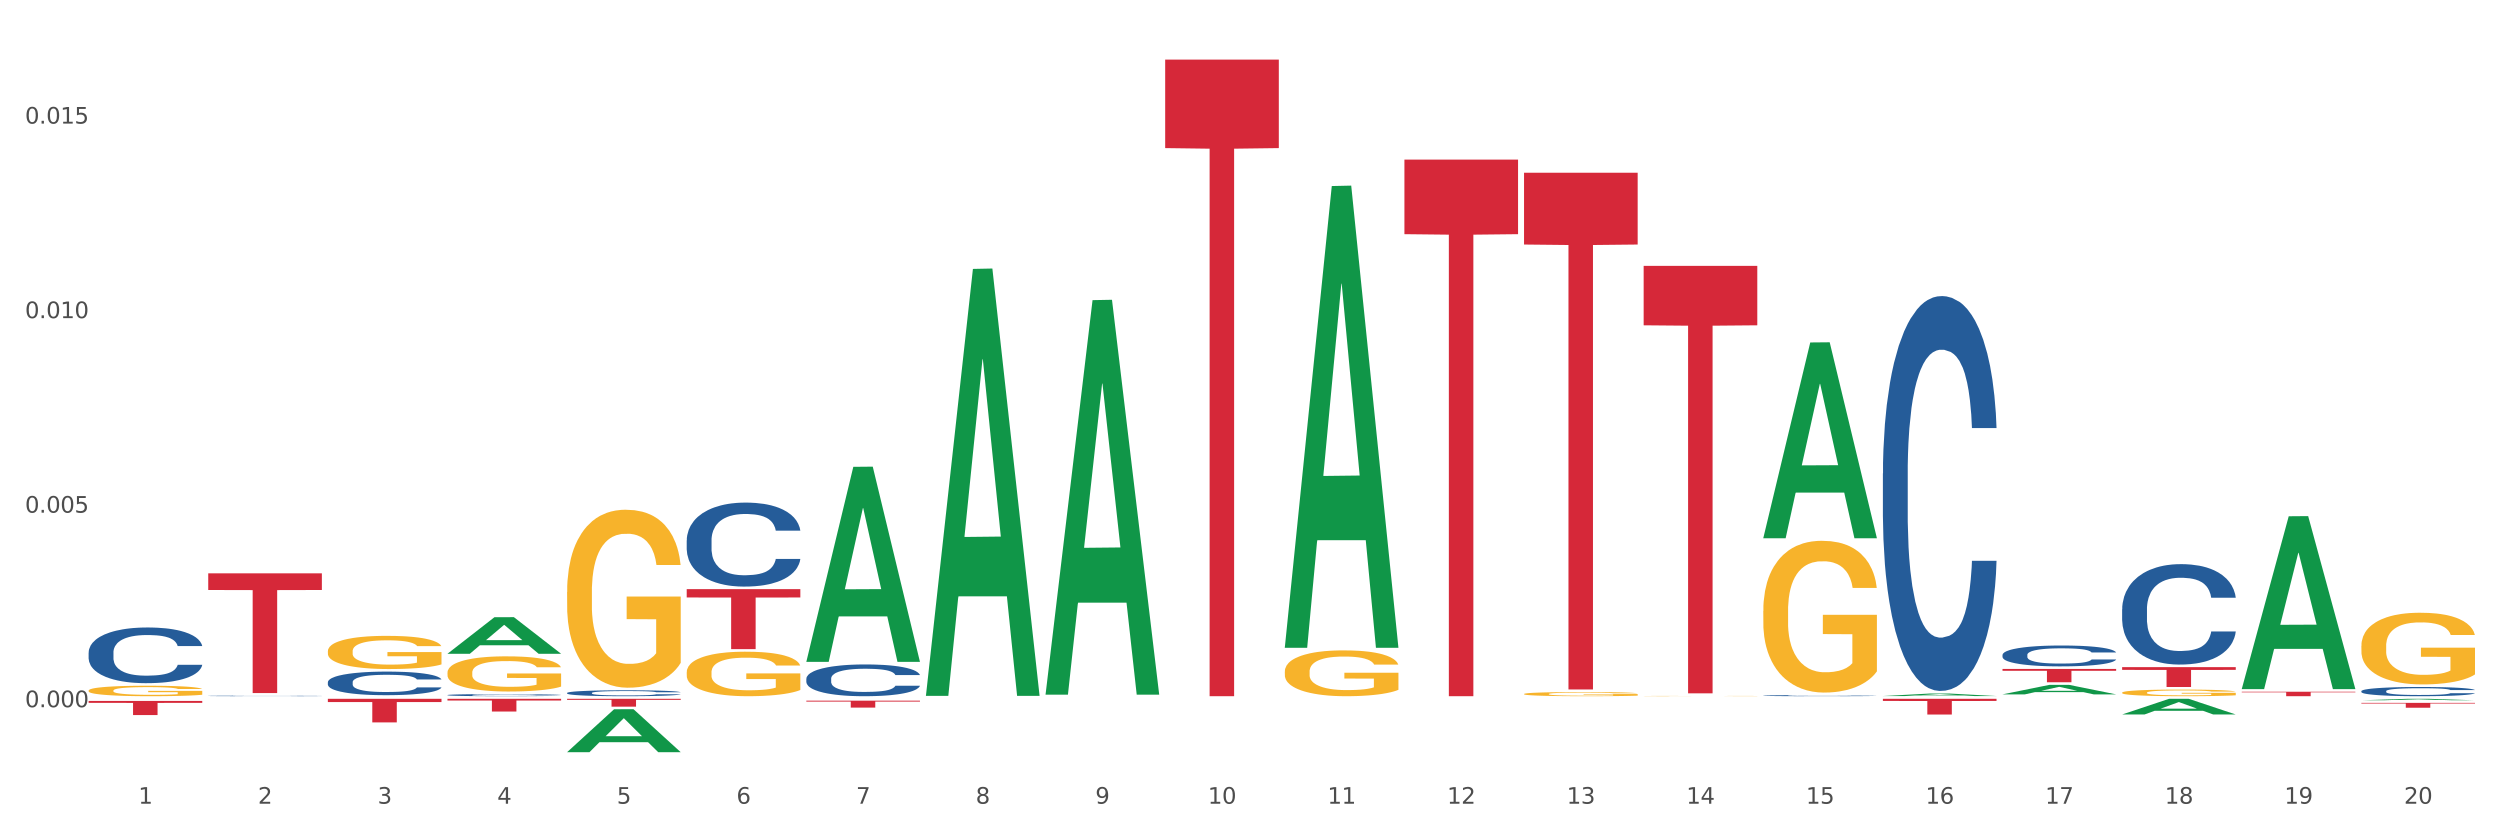 <?xml version="1.0" encoding="utf-8" standalone="no"?>
<!DOCTYPE svg PUBLIC "-//W3C//DTD SVG 1.1//EN"
  "http://www.w3.org/Graphics/SVG/1.1/DTD/svg11.dtd">
<svg xmlns:xlink="http://www.w3.org/1999/xlink" width="1080pt" height="360pt" viewBox="0 0 1080 360" xmlns="http://www.w3.org/2000/svg" version="1.1">
 <rect x="0" y="0" width="1080" height="360" fill="#333333" stroke="none"/>
 <defs>
  <style type="text/css">*{stroke-linejoin: round; stroke-linecap: butt}</style>
 </defs>
 <g id="figure_1">
  <g id="patch_1">
   <path d="M 0 360 
L 1080 360 
L 1080 0 
L 0 0 
z
" style="fill: #ffffff; stroke: #ffffff; stroke-linejoin: miter"/>
  </g>
  <g id="axes_1">
   <g id="matplotlib.axis_1">
    <g id="xtick_1">
     <g id="text_1">
      <!-- 1 -->
      <g style="fill: #4d4d4d" transform="translate(59.775 347.204) scale(0.096 -0.096)">
       <defs>
        <path id="DejaVuSans-31" d="M 794 531 
L 1825 531 
L 1825 4091 
L 703 3866 
L 703 4441 
L 1819 4666 
L 2450 4666 
L 2450 531 
L 3481 531 
L 3481 0 
L 794 0 
L 794 531 
z
" transform="scale(0.016)"/>
       </defs>
       <use xlink:href="#DejaVuSans-31"/>
      </g>
     </g>
    </g>
    <g id="xtick_2">
     <g id="text_2">
      <!-- 2 -->
      <g style="fill: #4d4d4d" transform="translate(111.45 347.204) scale(0.096 -0.096)">
       <defs>
        <path id="DejaVuSans-32" d="M 1228 531 
L 3431 531 
L 3431 0 
L 469 0 
L 469 531 
Q 828 903 1448 1529 
Q 2069 2156 2228 2338 
Q 2531 2678 2651 2914 
Q 2772 3150 2772 3378 
Q 2772 3750 2511 3984 
Q 2250 4219 1831 4219 
Q 1534 4219 1204 4116 
Q 875 4013 500 3803 
L 500 4441 
Q 881 4594 1212 4672 
Q 1544 4750 1819 4750 
Q 2544 4750 2975 4387 
Q 3406 4025 3406 3419 
Q 3406 3131 3298 2873 
Q 3191 2616 2906 2266 
Q 2828 2175 2409 1742 
Q 1991 1309 1228 531 
z
" transform="scale(0.016)"/>
       </defs>
       <use xlink:href="#DejaVuSans-32"/>
      </g>
     </g>
    </g>
    <g id="xtick_3">
     <g id="text_3">
      <!-- 3 -->
      <g style="fill: #4d4d4d" transform="translate(163.125 347.204) scale(0.096 -0.096)">
       <defs>
        <path id="DejaVuSans-33" d="M 2597 2516 
Q 3050 2419 3304 2112 
Q 3559 1806 3559 1356 
Q 3559 666 3084 287 
Q 2609 -91 1734 -91 
Q 1441 -91 1130 -33 
Q 819 25 488 141 
L 488 750 
Q 750 597 1062 519 
Q 1375 441 1716 441 
Q 2309 441 2620 675 
Q 2931 909 2931 1356 
Q 2931 1769 2642 2001 
Q 2353 2234 1838 2234 
L 1294 2234 
L 1294 2753 
L 1863 2753 
Q 2328 2753 2575 2939 
Q 2822 3125 2822 3475 
Q 2822 3834 2567 4026 
Q 2313 4219 1838 4219 
Q 1578 4219 1281 4162 
Q 984 4106 628 3988 
L 628 4550 
Q 988 4650 1302 4700 
Q 1616 4750 1894 4750 
Q 2613 4750 3031 4423 
Q 3450 4097 3450 3541 
Q 3450 3153 3228 2886 
Q 3006 2619 2597 2516 
z
" transform="scale(0.016)"/>
       </defs>
       <use xlink:href="#DejaVuSans-33"/>
      </g>
     </g>
    </g>
    <g id="xtick_4">
     <g id="text_4">
      <!-- 4 -->
      <g style="fill: #4d4d4d" transform="translate(214.8 347.204) scale(0.096 -0.096)">
       <defs>
        <path id="DejaVuSans-34" d="M 2419 4116 
L 825 1625 
L 2419 1625 
L 2419 4116 
z
M 2253 4666 
L 3047 4666 
L 3047 1625 
L 3713 1625 
L 3713 1100 
L 3047 1100 
L 3047 0 
L 2419 0 
L 2419 1100 
L 313 1100 
L 313 1709 
L 2253 4666 
z
" transform="scale(0.016)"/>
       </defs>
       <use xlink:href="#DejaVuSans-34"/>
      </g>
     </g>
    </g>
    <g id="xtick_5">
     <g id="text_5">
      <!-- 5 -->
      <g style="fill: #4d4d4d" transform="translate(266.475 347.204) scale(0.096 -0.096)">
       <defs>
        <path id="DejaVuSans-35" d="M 691 4666 
L 3169 4666 
L 3169 4134 
L 1269 4134 
L 1269 2991 
Q 1406 3038 1543 3061 
Q 1681 3084 1819 3084 
Q 2600 3084 3056 2656 
Q 3513 2228 3513 1497 
Q 3513 744 3044 326 
Q 2575 -91 1722 -91 
Q 1428 -91 1123 -41 
Q 819 9 494 109 
L 494 744 
Q 775 591 1075 516 
Q 1375 441 1709 441 
Q 2250 441 2565 725 
Q 2881 1009 2881 1497 
Q 2881 1984 2565 2268 
Q 2250 2553 1709 2553 
Q 1456 2553 1204 2497 
Q 953 2441 691 2322 
L 691 4666 
z
" transform="scale(0.016)"/>
       </defs>
       <use xlink:href="#DejaVuSans-35"/>
      </g>
     </g>
    </g>
    <g id="xtick_6">
     <g id="text_6">
      <!-- 6 -->
      <g style="fill: #4d4d4d" transform="translate(318.15 347.204) scale(0.096 -0.096)">
       <defs>
        <path id="DejaVuSans-36" d="M 2113 2584 
Q 1688 2584 1439 2293 
Q 1191 2003 1191 1497 
Q 1191 994 1439 701 
Q 1688 409 2113 409 
Q 2538 409 2786 701 
Q 3034 994 3034 1497 
Q 3034 2003 2786 2293 
Q 2538 2584 2113 2584 
z
M 3366 4563 
L 3366 3988 
Q 3128 4100 2886 4159 
Q 2644 4219 2406 4219 
Q 1781 4219 1451 3797 
Q 1122 3375 1075 2522 
Q 1259 2794 1537 2939 
Q 1816 3084 2150 3084 
Q 2853 3084 3261 2657 
Q 3669 2231 3669 1497 
Q 3669 778 3244 343 
Q 2819 -91 2113 -91 
Q 1303 -91 875 529 
Q 447 1150 447 2328 
Q 447 3434 972 4092 
Q 1497 4750 2381 4750 
Q 2619 4750 2861 4703 
Q 3103 4656 3366 4563 
z
" transform="scale(0.016)"/>
       </defs>
       <use xlink:href="#DejaVuSans-36"/>
      </g>
     </g>
    </g>
    <g id="xtick_7">
     <g id="text_7">
      <!-- 7 -->
      <g style="fill: #4d4d4d" transform="translate(369.825 347.204) scale(0.096 -0.096)">
       <defs>
        <path id="DejaVuSans-37" d="M 525 4666 
L 3525 4666 
L 3525 4397 
L 1831 0 
L 1172 0 
L 2766 4134 
L 525 4134 
L 525 4666 
z
" transform="scale(0.016)"/>
       </defs>
       <use xlink:href="#DejaVuSans-37"/>
      </g>
     </g>
    </g>
    <g id="xtick_8">
     <g id="text_8">
      <!-- 8 -->
      <g style="fill: #4d4d4d" transform="translate(421.5 347.204) scale(0.096 -0.096)">
       <defs>
        <path id="DejaVuSans-38" d="M 2034 2216 
Q 1584 2216 1326 1975 
Q 1069 1734 1069 1313 
Q 1069 891 1326 650 
Q 1584 409 2034 409 
Q 2484 409 2743 651 
Q 3003 894 3003 1313 
Q 3003 1734 2745 1975 
Q 2488 2216 2034 2216 
z
M 1403 2484 
Q 997 2584 770 2862 
Q 544 3141 544 3541 
Q 544 4100 942 4425 
Q 1341 4750 2034 4750 
Q 2731 4750 3128 4425 
Q 3525 4100 3525 3541 
Q 3525 3141 3298 2862 
Q 3072 2584 2669 2484 
Q 3125 2378 3379 2068 
Q 3634 1759 3634 1313 
Q 3634 634 3220 271 
Q 2806 -91 2034 -91 
Q 1263 -91 848 271 
Q 434 634 434 1313 
Q 434 1759 690 2068 
Q 947 2378 1403 2484 
z
M 1172 3481 
Q 1172 3119 1398 2916 
Q 1625 2713 2034 2713 
Q 2441 2713 2670 2916 
Q 2900 3119 2900 3481 
Q 2900 3844 2670 4047 
Q 2441 4250 2034 4250 
Q 1625 4250 1398 4047 
Q 1172 3844 1172 3481 
z
" transform="scale(0.016)"/>
       </defs>
       <use xlink:href="#DejaVuSans-38"/>
      </g>
     </g>
    </g>
    <g id="xtick_9">
     <g id="text_9">
      <!-- 9 -->
      <g style="fill: #4d4d4d" transform="translate(473.175 347.204) scale(0.096 -0.096)">
       <defs>
        <path id="DejaVuSans-39" d="M 703 97 
L 703 672 
Q 941 559 1184 500 
Q 1428 441 1663 441 
Q 2288 441 2617 861 
Q 2947 1281 2994 2138 
Q 2813 1869 2534 1725 
Q 2256 1581 1919 1581 
Q 1219 1581 811 2004 
Q 403 2428 403 3163 
Q 403 3881 828 4315 
Q 1253 4750 1959 4750 
Q 2769 4750 3195 4129 
Q 3622 3509 3622 2328 
Q 3622 1225 3098 567 
Q 2575 -91 1691 -91 
Q 1453 -91 1209 -44 
Q 966 3 703 97 
z
M 1959 2075 
Q 2384 2075 2632 2365 
Q 2881 2656 2881 3163 
Q 2881 3666 2632 3958 
Q 2384 4250 1959 4250 
Q 1534 4250 1286 3958 
Q 1038 3666 1038 3163 
Q 1038 2656 1286 2365 
Q 1534 2075 1959 2075 
z
" transform="scale(0.016)"/>
       </defs>
       <use xlink:href="#DejaVuSans-39"/>
      </g>
     </g>
    </g>
    <g id="xtick_10">
     <g id="text_10">
      <!-- 10 -->
      <g style="fill: #4d4d4d" transform="translate(521.796 347.204) scale(0.096 -0.096)">
       <defs>
        <path id="DejaVuSans-30" d="M 2034 4250 
Q 1547 4250 1301 3770 
Q 1056 3291 1056 2328 
Q 1056 1369 1301 889 
Q 1547 409 2034 409 
Q 2525 409 2770 889 
Q 3016 1369 3016 2328 
Q 3016 3291 2770 3770 
Q 2525 4250 2034 4250 
z
M 2034 4750 
Q 2819 4750 3233 4129 
Q 3647 3509 3647 2328 
Q 3647 1150 3233 529 
Q 2819 -91 2034 -91 
Q 1250 -91 836 529 
Q 422 1150 422 2328 
Q 422 3509 836 4129 
Q 1250 4750 2034 4750 
z
" transform="scale(0.016)"/>
       </defs>
       <use xlink:href="#DejaVuSans-31"/>
       <use xlink:href="#DejaVuSans-30" transform="translate(63.623 0)"/>
      </g>
     </g>
    </g>
    <g id="xtick_11">
     <g id="text_11">
      <!-- 11 -->
      <g style="fill: #4d4d4d" transform="translate(573.471 347.204) scale(0.096 -0.096)">
       <use xlink:href="#DejaVuSans-31"/>
       <use xlink:href="#DejaVuSans-31" transform="translate(63.623 0)"/>
      </g>
     </g>
    </g>
    <g id="xtick_12">
     <g id="text_12">
      <!-- 12 -->
      <g style="fill: #4d4d4d" transform="translate(625.146 347.204) scale(0.096 -0.096)">
       <use xlink:href="#DejaVuSans-31"/>
       <use xlink:href="#DejaVuSans-32" transform="translate(63.623 0)"/>
      </g>
     </g>
    </g>
    <g id="xtick_13">
     <g id="text_13">
      <!-- 13 -->
      <g style="fill: #4d4d4d" transform="translate(676.821 347.204) scale(0.096 -0.096)">
       <use xlink:href="#DejaVuSans-31"/>
       <use xlink:href="#DejaVuSans-33" transform="translate(63.623 0)"/>
      </g>
     </g>
    </g>
    <g id="xtick_14">
     <g id="text_14">
      <!-- 14 -->
      <g style="fill: #4d4d4d" transform="translate(728.496 347.204) scale(0.096 -0.096)">
       <use xlink:href="#DejaVuSans-31"/>
       <use xlink:href="#DejaVuSans-34" transform="translate(63.623 0)"/>
      </g>
     </g>
    </g>
    <g id="xtick_15">
     <g id="text_15">
      <!-- 15 -->
      <g style="fill: #4d4d4d" transform="translate(780.171 347.204) scale(0.096 -0.096)">
       <use xlink:href="#DejaVuSans-31"/>
       <use xlink:href="#DejaVuSans-35" transform="translate(63.623 0)"/>
      </g>
     </g>
    </g>
    <g id="xtick_16">
     <g id="text_16">
      <!-- 16 -->
      <g style="fill: #4d4d4d" transform="translate(831.846 347.204) scale(0.096 -0.096)">
       <use xlink:href="#DejaVuSans-31"/>
       <use xlink:href="#DejaVuSans-36" transform="translate(63.623 0)"/>
      </g>
     </g>
    </g>
    <g id="xtick_17">
     <g id="text_17">
      <!-- 17 -->
      <g style="fill: #4d4d4d" transform="translate(883.521 347.204) scale(0.096 -0.096)">
       <use xlink:href="#DejaVuSans-31"/>
       <use xlink:href="#DejaVuSans-37" transform="translate(63.623 0)"/>
      </g>
     </g>
    </g>
    <g id="xtick_18">
     <g id="text_18">
      <!-- 18 -->
      <g style="fill: #4d4d4d" transform="translate(935.196 347.204) scale(0.096 -0.096)">
       <use xlink:href="#DejaVuSans-31"/>
       <use xlink:href="#DejaVuSans-38" transform="translate(63.623 0)"/>
      </g>
     </g>
    </g>
    <g id="xtick_19">
     <g id="text_19">
      <!-- 19 -->
      <g style="fill: #4d4d4d" transform="translate(986.871 347.204) scale(0.096 -0.096)">
       <use xlink:href="#DejaVuSans-31"/>
       <use xlink:href="#DejaVuSans-39" transform="translate(63.623 0)"/>
      </g>
     </g>
    </g>
    <g id="xtick_20">
     <g id="text_20">
      <!-- 20 -->
      <g style="fill: #4d4d4d" transform="translate(1038.546 347.204) scale(0.096 -0.096)">
       <use xlink:href="#DejaVuSans-32"/>
       <use xlink:href="#DejaVuSans-30" transform="translate(63.623 0)"/>
      </g>
     </g>
    </g>
    <g id="xtick_21"/>
    <g id="xtick_22"/>
    <g id="xtick_23"/>
    <g id="xtick_24"/>
    <g id="xtick_25"/>
    <g id="xtick_26"/>
    <g id="xtick_27"/>
    <g id="xtick_28"/>
    <g id="xtick_29"/>
    <g id="xtick_30"/>
    <g id="xtick_31"/>
    <g id="xtick_32"/>
    <g id="xtick_33"/>
    <g id="xtick_34"/>
    <g id="xtick_35"/>
    <g id="xtick_36"/>
    <g id="xtick_37"/>
    <g id="xtick_38"/>
    <g id="xtick_39"/>
   </g>
   <g id="matplotlib.axis_2">
    <g id="ytick_1">
     <g id="text_21">
      <!-- 0.000 -->
      <g style="fill: #4d4d4d" transform="translate(10.8 305.516) scale(0.096 -0.096)">
       <defs>
        <path id="DejaVuSans-2e" d="M 684 794 
L 1344 794 
L 1344 0 
L 684 0 
L 684 794 
z
" transform="scale(0.016)"/>
       </defs>
       <use xlink:href="#DejaVuSans-30"/>
       <use xlink:href="#DejaVuSans-2e" transform="translate(63.623 0)"/>
       <use xlink:href="#DejaVuSans-30" transform="translate(95.41 0)"/>
       <use xlink:href="#DejaVuSans-30" transform="translate(159.033 0)"/>
       <use xlink:href="#DejaVuSans-30" transform="translate(222.656 0)"/>
      </g>
     </g>
    </g>
    <g id="ytick_2">
     <g id="text_22">
      <!-- 0.005 -->
      <g style="fill: #4d4d4d" transform="translate(10.8 221.478) scale(0.096 -0.096)">
       <use xlink:href="#DejaVuSans-30"/>
       <use xlink:href="#DejaVuSans-2e" transform="translate(63.623 0)"/>
       <use xlink:href="#DejaVuSans-30" transform="translate(95.41 0)"/>
       <use xlink:href="#DejaVuSans-30" transform="translate(159.033 0)"/>
       <use xlink:href="#DejaVuSans-35" transform="translate(222.656 0)"/>
      </g>
     </g>
    </g>
    <g id="ytick_3">
     <g id="text_23">
      <!-- 0.010 -->
      <g style="fill: #4d4d4d" transform="translate(10.8 137.441) scale(0.096 -0.096)">
       <use xlink:href="#DejaVuSans-30"/>
       <use xlink:href="#DejaVuSans-2e" transform="translate(63.623 0)"/>
       <use xlink:href="#DejaVuSans-30" transform="translate(95.41 0)"/>
       <use xlink:href="#DejaVuSans-31" transform="translate(159.033 0)"/>
       <use xlink:href="#DejaVuSans-30" transform="translate(222.656 0)"/>
      </g>
     </g>
    </g>
    <g id="ytick_4">
     <g id="text_24">
      <!-- 0.015 -->
      <g style="fill: #4d4d4d" transform="translate(10.8 53.403) scale(0.096 -0.096)">
       <use xlink:href="#DejaVuSans-30"/>
       <use xlink:href="#DejaVuSans-2e" transform="translate(63.623 0)"/>
       <use xlink:href="#DejaVuSans-30" transform="translate(95.41 0)"/>
       <use xlink:href="#DejaVuSans-31" transform="translate(159.033 0)"/>
       <use xlink:href="#DejaVuSans-35" transform="translate(222.656 0)"/>
      </g>
     </g>
    </g>
    <g id="ytick_5"/>
    <g id="ytick_6"/>
    <g id="ytick_7"/>
   </g>
   <g id="PolyCollection_1">
    <path d="M 193.308 282.404 
L 193.359 282.389 
L 213.603 266.628 
L 222.004 266.613 
L 242.399 282.434 
L 232.682 282.434 
L 228.279 278.75 
L 207.378 278.75 
L 207.226 278.809 
L 202.975 282.434 
L 193.308 282.434 
L 193.308 282.404 
L 210.009 276.551 
L 225.648 276.537 
L 217.904 269.986 
L 217.803 269.956 
L 217.702 270 
L 209.959 276.537 
L 210.009 276.551 
L 193.308 282.404 
z
" clip-path="url(#pfde0828b8d)" style="fill: #109648"/>
    <path d="M 710.058 114.867 
L 759.15 114.867 
L 759.15 140.529 
L 739.839 140.702 
L 739.839 299.525 
L 729.253 299.525 
L 729.253 140.702 
L 710.058 140.529 
L 710.058 115.041 
L 710.058 114.867 
z
" clip-path="url(#pfde0828b8d)" style="fill: #d62839"/>
    <path d="M 813.409 301.869 
L 862.5 301.869 
L 862.5 302.815 
L 843.189 302.822 
L 843.189 308.678 
L 832.603 308.678 
L 832.603 302.822 
L 813.409 302.815 
L 813.409 301.875 
L 813.409 301.869 
z
" clip-path="url(#pfde0828b8d)" style="fill: #d62839"/>
    <path d="M 865.084 288.979 
L 914.175 288.979 
L 914.175 289.78 
L 894.864 289.785 
L 894.864 294.746 
L 884.278 294.746 
L 884.278 289.785 
L 865.084 289.78 
L 865.084 288.984 
L 865.084 288.979 
z
" clip-path="url(#pfde0828b8d)" style="fill: #d62839"/>
    <path d="M 916.759 288.201 
L 965.85 288.201 
L 965.85 289.395 
L 946.539 289.403 
L 946.539 296.789 
L 935.953 296.789 
L 935.953 289.403 
L 916.759 289.395 
L 916.759 288.209 
L 916.759 288.201 
z
" clip-path="url(#pfde0828b8d)" style="fill: #d62839"/>
    <path d="M 968.434 298.816 
L 1017.525 298.816 
L 1017.525 299.086 
L 998.214 299.088 
L 998.214 300.765 
L 987.628 300.765 
L 987.628 299.088 
L 968.434 299.086 
L 968.434 298.817 
L 968.434 298.816 
z
" clip-path="url(#pfde0828b8d)" style="fill: #d62839"/>
    <path d="M 1020.109 303.632 
L 1069.2 303.632 
L 1069.2 303.924 
L 1049.889 303.926 
L 1049.889 305.734 
L 1039.303 305.734 
L 1039.303 303.926 
L 1020.109 303.924 
L 1020.109 303.634 
L 1020.109 303.632 
z
" clip-path="url(#pfde0828b8d)" style="fill: #d62839"/>
    <path d="M 1020.109 298.569 
L 1020.167 298.565 
L 1020.167 298.463 
L 1020.341 298.325 
L 1020.979 298.07 
L 1021.792 297.877 
L 1023.184 297.651 
L 1023.939 297.557 
L 1024.925 297.451 
L 1026.956 297.28 
L 1029.277 297.134 
L 1030.902 297.054 
L 1032.12 297.003 
L 1034.848 296.912 
L 1036.414 296.872 
L 1038.039 296.839 
L 1039.432 296.818 
L 1041.753 296.792 
L 1043.61 296.781 
L 1045.757 296.778 
L 1047.556 296.781 
L 1049.935 296.796 
L 1053.417 296.839 
L 1054.751 296.865 
L 1056.55 296.909 
L 1058.407 296.967 
L 1059.916 297.025 
L 1061.656 297.109 
L 1063.455 297.218 
L 1065.196 297.356 
L 1066.415 297.484 
L 1067.401 297.619 
L 1068.272 297.783 
L 1068.91 297.961 
L 1069.2 298.11 
L 1058.581 298.11 
L 1058.291 297.975 
L 1057.711 297.83 
L 1057.13 297.732 
L 1056.492 297.651 
L 1055.506 297.56 
L 1054.635 297.502 
L 1053.184 297.433 
L 1051.85 297.389 
L 1050.747 297.364 
L 1049.413 297.342 
L 1046.569 297.32 
L 1044.538 297.32 
L 1043.262 297.327 
L 1041.695 297.346 
L 1040.36 297.371 
L 1038.794 297.415 
L 1037.575 297.462 
L 1036.356 297.524 
L 1035.66 297.568 
L 1034.616 297.648 
L 1033.919 297.713 
L 1032.991 297.826 
L 1032.469 297.906 
L 1031.54 298.114 
L 1031.134 298.267 
L 1030.96 298.372 
L 1030.844 298.489 
L 1030.844 299.057 
L 1031.192 299.312 
L 1031.482 299.421 
L 1031.946 299.545 
L 1032.817 299.705 
L 1034.093 299.862 
L 1035.428 299.974 
L 1036.531 300.044 
L 1037.575 300.095 
L 1038.619 300.135 
L 1039.896 300.171 
L 1040.941 300.193 
L 1042.507 300.215 
L 1044.364 300.226 
L 1045.815 300.226 
L 1048.774 300.208 
L 1050.109 300.189 
L 1051.386 300.164 
L 1052.778 300.124 
L 1053.881 300.08 
L 1054.519 300.047 
L 1055.564 299.978 
L 1056.376 299.905 
L 1057.072 299.822 
L 1057.536 299.749 
L 1058.059 299.64 
L 1058.465 299.516 
L 1058.581 299.45 
L 1069.2 299.45 
L 1068.968 299.581 
L 1068.562 299.709 
L 1067.749 299.88 
L 1067.111 299.978 
L 1066.125 300.098 
L 1065.08 300.2 
L 1063.629 300.313 
L 1062.295 300.397 
L 1060.902 300.47 
L 1059.393 300.535 
L 1056.666 300.626 
L 1055.68 300.652 
L 1053.591 300.695 
L 1051.966 300.721 
L 1049.587 300.746 
L 1047.15 300.761 
L 1044.596 300.765 
L 1042.333 300.757 
L 1039.838 300.736 
L 1038.271 300.714 
L 1036.531 300.681 
L 1034.5 300.63 
L 1032.585 300.568 
L 1030.786 300.495 
L 1029.103 300.411 
L 1027.536 300.317 
L 1025.505 300.16 
L 1023.997 300.007 
L 1022.894 299.865 
L 1022.14 299.745 
L 1021.385 299.592 
L 1020.979 299.487 
L 1020.341 299.232 
L 1020.109 298.995 
L 1020.109 298.569 
z
" clip-path="url(#pfde0828b8d)" style="fill: #255c99"/>
    <path d="M 658.383 74.61 
L 707.475 74.61 
L 707.475 105.635 
L 688.164 105.844 
L 688.164 297.863 
L 677.578 297.863 
L 677.578 105.844 
L 658.383 105.635 
L 658.383 74.819 
L 658.383 74.61 
z
" clip-path="url(#pfde0828b8d)" style="fill: #d62839"/>
    <path d="M 916.759 263.201 
L 916.817 263.162 
L 916.817 262.052 
L 916.991 260.546 
L 917.629 257.772 
L 918.441 255.672 
L 919.834 253.215 
L 920.588 252.185 
L 921.575 251.036 
L 923.606 249.173 
L 925.927 247.588 
L 927.552 246.716 
L 928.77 246.162 
L 931.498 245.171 
L 933.064 244.735 
L 934.689 244.378 
L 936.082 244.141 
L 938.403 243.863 
L 940.26 243.744 
L 942.407 243.705 
L 944.206 243.744 
L 946.585 243.903 
L 950.066 244.378 
L 951.401 244.656 
L 953.2 245.131 
L 955.057 245.765 
L 956.566 246.399 
L 958.306 247.311 
L 960.105 248.5 
L 961.846 250.005 
L 963.065 251.392 
L 964.051 252.859 
L 964.921 254.642 
L 965.56 256.584 
L 965.85 258.208 
L 955.231 258.208 
L 954.941 256.742 
L 954.36 255.157 
L 953.78 254.087 
L 953.142 253.215 
L 952.155 252.225 
L 951.285 251.591 
L 949.834 250.838 
L 948.5 250.362 
L 947.397 250.085 
L 946.063 249.847 
L 943.219 249.609 
L 941.188 249.609 
L 939.912 249.688 
L 938.345 249.887 
L 937.01 250.164 
L 935.444 250.639 
L 934.225 251.155 
L 933.006 251.828 
L 932.31 252.304 
L 931.266 253.176 
L 930.569 253.889 
L 929.641 255.117 
L 929.119 255.989 
L 928.19 258.248 
L 927.784 259.912 
L 927.61 261.061 
L 927.494 262.33 
L 927.494 268.511 
L 927.842 271.285 
L 928.132 272.474 
L 928.596 273.821 
L 929.467 275.565 
L 930.743 277.269 
L 932.078 278.498 
L 933.18 279.25 
L 934.225 279.805 
L 935.269 280.241 
L 936.546 280.637 
L 937.591 280.875 
L 939.157 281.113 
L 941.014 281.232 
L 942.465 281.232 
L 945.424 281.034 
L 946.759 280.836 
L 948.035 280.558 
L 949.428 280.122 
L 950.531 279.647 
L 951.169 279.29 
L 952.213 278.537 
L 953.026 277.745 
L 953.722 276.833 
L 954.186 276.041 
L 954.709 274.852 
L 955.115 273.504 
L 955.231 272.791 
L 965.85 272.791 
L 965.618 274.218 
L 965.212 275.605 
L 964.399 277.467 
L 963.761 278.537 
L 962.774 279.845 
L 961.73 280.954 
L 960.279 282.183 
L 958.945 283.094 
L 957.552 283.887 
L 956.043 284.6 
L 953.316 285.591 
L 952.33 285.868 
L 950.241 286.344 
L 948.616 286.621 
L 946.237 286.899 
L 943.799 287.057 
L 941.246 287.097 
L 938.983 287.017 
L 936.488 286.78 
L 934.921 286.542 
L 933.18 286.185 
L 931.149 285.63 
L 929.235 284.957 
L 927.436 284.164 
L 925.753 283.253 
L 924.186 282.223 
L 922.155 280.519 
L 920.646 278.854 
L 919.544 277.309 
L 918.79 276.001 
L 918.035 274.337 
L 917.629 273.187 
L 916.991 270.414 
L 916.759 267.838 
L 916.759 263.201 
z
" clip-path="url(#pfde0828b8d)" style="fill: #255c99"/>
    <path d="M 813.409 204.552 
L 813.467 204.396 
L 813.467 200.033 
L 813.641 194.113 
L 814.279 183.207 
L 815.091 174.95 
L 816.484 165.291 
L 817.238 161.24 
L 818.225 156.722 
L 820.256 149.399 
L 822.577 143.167 
L 824.202 139.74 
L 825.42 137.559 
L 828.148 133.664 
L 829.714 131.95 
L 831.339 130.548 
L 832.732 129.613 
L 835.053 128.522 
L 836.91 128.055 
L 839.057 127.899 
L 840.856 128.055 
L 843.235 128.678 
L 846.716 130.548 
L 848.051 131.638 
L 849.85 133.508 
L 851.707 136.001 
L 853.215 138.493 
L 854.956 142.077 
L 856.755 146.751 
L 858.496 152.671 
L 859.715 158.124 
L 860.701 163.888 
L 861.571 170.899 
L 862.21 178.533 
L 862.5 184.921 
L 851.881 184.921 
L 851.591 179.157 
L 851.01 172.925 
L 850.43 168.718 
L 849.792 165.291 
L 848.805 161.396 
L 847.935 158.903 
L 846.484 155.943 
L 845.15 154.073 
L 844.047 152.983 
L 842.712 152.048 
L 839.869 151.113 
L 837.838 151.113 
L 836.562 151.425 
L 834.995 152.204 
L 833.66 153.294 
L 832.093 155.164 
L 830.875 157.189 
L 829.656 159.838 
L 828.96 161.707 
L 827.915 165.135 
L 827.219 167.939 
L 826.291 172.769 
L 825.768 176.196 
L 824.84 185.077 
L 824.434 191.62 
L 824.26 196.139 
L 824.144 201.124 
L 824.144 225.428 
L 824.492 236.334 
L 824.782 241.008 
L 825.246 246.305 
L 826.117 253.16 
L 827.393 259.86 
L 828.728 264.689 
L 829.83 267.65 
L 830.875 269.831 
L 831.919 271.545 
L 833.196 273.102 
L 834.24 274.037 
L 835.807 274.972 
L 837.664 275.439 
L 839.115 275.439 
L 842.074 274.66 
L 843.409 273.881 
L 844.685 272.791 
L 846.078 271.077 
L 847.181 269.208 
L 847.819 267.805 
L 848.863 264.845 
L 849.676 261.729 
L 850.372 258.146 
L 850.836 255.03 
L 851.359 250.356 
L 851.765 245.059 
L 851.881 242.255 
L 862.5 242.255 
L 862.268 247.863 
L 861.862 253.316 
L 861.049 260.639 
L 860.411 264.845 
L 859.424 269.987 
L 858.38 274.349 
L 856.929 279.179 
L 855.595 282.762 
L 854.202 285.878 
L 852.693 288.682 
L 849.966 292.577 
L 848.979 293.668 
L 846.89 295.537 
L 845.266 296.628 
L 842.887 297.719 
L 840.449 298.342 
L 837.896 298.497 
L 835.633 298.186 
L 833.138 297.251 
L 831.571 296.316 
L 829.83 294.914 
L 827.799 292.733 
L 825.884 290.084 
L 824.086 286.968 
L 822.403 283.385 
L 820.836 279.334 
L 818.805 272.635 
L 817.296 266.092 
L 816.194 260.016 
L 815.44 254.874 
L 814.685 248.331 
L 814.279 243.813 
L 813.641 232.907 
L 813.409 222.78 
L 813.409 204.552 
z
" clip-path="url(#pfde0828b8d)" style="fill: #255c99"/>
    <path d="M 761.734 300.507 
L 761.792 300.506 
L 761.792 300.494 
L 761.966 300.478 
L 762.604 300.448 
L 763.416 300.425 
L 764.809 300.399 
L 765.563 300.388 
L 766.55 300.375 
L 768.581 300.355 
L 770.902 300.338 
L 772.527 300.329 
L 773.745 300.323 
L 776.473 300.312 
L 778.039 300.307 
L 779.664 300.303 
L 781.057 300.301 
L 783.378 300.298 
L 785.235 300.297 
L 787.382 300.296 
L 789.181 300.297 
L 791.56 300.298 
L 795.041 300.303 
L 796.376 300.306 
L 798.175 300.311 
L 800.032 300.318 
L 801.54 300.325 
L 803.281 300.335 
L 805.08 300.348 
L 806.821 300.364 
L 808.039 300.379 
L 809.026 300.395 
L 809.896 300.414 
L 810.535 300.435 
L 810.825 300.453 
L 800.206 300.453 
L 799.916 300.437 
L 799.335 300.42 
L 798.755 300.408 
L 798.117 300.399 
L 797.13 300.388 
L 796.26 300.381 
L 794.809 300.373 
L 793.475 300.368 
L 792.372 300.365 
L 791.037 300.362 
L 788.194 300.36 
L 786.163 300.36 
L 784.887 300.361 
L 783.32 300.363 
L 781.985 300.366 
L 780.418 300.371 
L 779.2 300.377 
L 777.981 300.384 
L 777.285 300.389 
L 776.24 300.398 
L 775.544 300.406 
L 774.616 300.419 
L 774.093 300.429 
L 773.165 300.453 
L 772.759 300.471 
L 772.585 300.483 
L 772.469 300.497 
L 772.469 300.564 
L 772.817 300.594 
L 773.107 300.607 
L 773.571 300.621 
L 774.442 300.64 
L 775.718 300.659 
L 777.053 300.672 
L 778.155 300.68 
L 779.2 300.686 
L 780.244 300.691 
L 781.521 300.695 
L 782.565 300.697 
L 784.132 300.7 
L 785.989 300.701 
L 787.44 300.701 
L 790.399 300.699 
L 791.734 300.697 
L 793.01 300.694 
L 794.403 300.689 
L 795.506 300.684 
L 796.144 300.68 
L 797.188 300.672 
L 798.001 300.664 
L 798.697 300.654 
L 799.161 300.645 
L 799.684 300.632 
L 800.09 300.618 
L 800.206 300.61 
L 810.825 300.61 
L 810.593 300.626 
L 810.187 300.641 
L 809.374 300.661 
L 808.736 300.672 
L 807.749 300.686 
L 806.705 300.698 
L 805.254 300.712 
L 803.92 300.721 
L 802.527 300.73 
L 801.018 300.738 
L 798.291 300.748 
L 797.304 300.751 
L 795.215 300.756 
L 793.591 300.759 
L 791.212 300.762 
L 788.774 300.764 
L 786.221 300.765 
L 783.958 300.764 
L 781.463 300.761 
L 779.896 300.759 
L 778.155 300.755 
L 776.124 300.749 
L 774.209 300.742 
L 772.411 300.733 
L 770.728 300.723 
L 769.161 300.712 
L 767.13 300.694 
L 765.621 300.676 
L 764.519 300.659 
L 763.764 300.645 
L 763.01 300.627 
L 762.604 300.614 
L 761.966 300.584 
L 761.734 300.557 
L 761.734 300.507 
z
" clip-path="url(#pfde0828b8d)" style="fill: #255c99"/>
    <path d="M 348.333 293.206 
L 348.391 293.193 
L 348.391 292.842 
L 348.565 292.366 
L 349.204 291.489 
L 350.016 290.824 
L 351.409 290.047 
L 352.163 289.721 
L 353.15 289.358 
L 355.18 288.769 
L 357.502 288.267 
L 359.126 287.991 
L 360.345 287.816 
L 363.072 287.502 
L 364.639 287.365 
L 366.264 287.252 
L 367.656 287.177 
L 369.977 287.089 
L 371.834 287.051 
L 373.981 287.039 
L 375.78 287.051 
L 378.159 287.101 
L 381.641 287.252 
L 382.976 287.34 
L 384.775 287.49 
L 386.631 287.691 
L 388.14 287.891 
L 389.881 288.179 
L 391.68 288.555 
L 393.421 289.032 
L 394.639 289.471 
L 395.626 289.934 
L 396.496 290.498 
L 397.134 291.113 
L 397.425 291.627 
L 386.805 291.627 
L 386.515 291.163 
L 385.935 290.661 
L 385.355 290.323 
L 384.716 290.047 
L 383.73 289.734 
L 382.86 289.533 
L 381.409 289.295 
L 380.074 289.145 
L 378.972 289.057 
L 377.637 288.982 
L 374.794 288.906 
L 372.763 288.906 
L 371.486 288.931 
L 369.919 288.994 
L 368.585 289.082 
L 367.018 289.232 
L 365.8 289.395 
L 364.581 289.608 
L 363.885 289.759 
L 362.84 290.035 
L 362.144 290.26 
L 361.215 290.649 
L 360.693 290.925 
L 359.765 291.639 
L 359.358 292.166 
L 359.184 292.529 
L 359.068 292.93 
L 359.068 294.886 
L 359.416 295.763 
L 359.707 296.139 
L 360.171 296.565 
L 361.041 297.117 
L 362.318 297.656 
L 363.652 298.045 
L 364.755 298.283 
L 365.8 298.458 
L 366.844 298.596 
L 368.121 298.721 
L 369.165 298.797 
L 370.732 298.872 
L 372.589 298.909 
L 374.039 298.909 
L 376.999 298.847 
L 378.333 298.784 
L 379.61 298.696 
L 381.003 298.558 
L 382.105 298.408 
L 382.744 298.295 
L 383.788 298.057 
L 384.6 297.806 
L 385.297 297.518 
L 385.761 297.267 
L 386.283 296.891 
L 386.689 296.465 
L 386.805 296.239 
L 397.425 296.239 
L 397.192 296.691 
L 396.786 297.129 
L 395.974 297.719 
L 395.336 298.057 
L 394.349 298.471 
L 393.305 298.822 
L 391.854 299.21 
L 390.519 299.499 
L 389.127 299.749 
L 387.618 299.975 
L 384.891 300.288 
L 383.904 300.376 
L 381.815 300.526 
L 380.19 300.614 
L 377.811 300.702 
L 375.374 300.752 
L 372.821 300.765 
L 370.558 300.74 
L 368.063 300.664 
L 366.496 300.589 
L 364.755 300.476 
L 362.724 300.301 
L 360.809 300.088 
L 359.01 299.837 
L 357.327 299.549 
L 355.761 299.223 
L 353.73 298.684 
L 352.221 298.157 
L 351.119 297.668 
L 350.364 297.255 
L 349.61 296.728 
L 349.204 296.365 
L 348.565 295.487 
L 348.333 294.673 
L 348.333 293.206 
z
" clip-path="url(#pfde0828b8d)" style="fill: #255c99"/>
    <path d="M 296.658 233.425 
L 296.716 233.391 
L 296.716 232.464 
L 296.89 231.204 
L 297.529 228.884 
L 298.341 227.128 
L 299.734 225.073 
L 300.488 224.212 
L 301.474 223.25 
L 303.505 221.693 
L 305.827 220.367 
L 307.451 219.638 
L 308.67 219.174 
L 311.397 218.346 
L 312.964 217.981 
L 314.589 217.683 
L 315.981 217.484 
L 318.302 217.252 
L 320.159 217.153 
L 322.306 217.119 
L 324.105 217.153 
L 326.484 217.285 
L 329.966 217.683 
L 331.301 217.915 
L 333.099 218.312 
L 334.956 218.843 
L 336.465 219.373 
L 338.206 220.135 
L 340.005 221.129 
L 341.746 222.389 
L 342.964 223.549 
L 343.951 224.775 
L 344.821 226.266 
L 345.459 227.89 
L 345.749 229.249 
L 335.13 229.249 
L 334.84 228.023 
L 334.26 226.697 
L 333.68 225.802 
L 333.041 225.073 
L 332.055 224.245 
L 331.185 223.714 
L 329.734 223.085 
L 328.399 222.687 
L 327.297 222.455 
L 325.962 222.256 
L 323.119 222.057 
L 321.088 222.057 
L 319.811 222.124 
L 318.244 222.289 
L 316.91 222.521 
L 315.343 222.919 
L 314.124 223.35 
L 312.906 223.913 
L 312.21 224.311 
L 311.165 225.04 
L 310.469 225.637 
L 309.54 226.664 
L 309.018 227.393 
L 308.09 229.282 
L 307.683 230.674 
L 307.509 231.635 
L 307.393 232.695 
L 307.393 237.865 
L 307.741 240.185 
L 308.032 241.179 
L 308.496 242.306 
L 309.366 243.764 
L 310.643 245.19 
L 311.977 246.217 
L 313.08 246.847 
L 314.124 247.31 
L 315.169 247.675 
L 316.446 248.006 
L 317.49 248.205 
L 319.057 248.404 
L 320.914 248.504 
L 322.364 248.504 
L 325.324 248.338 
L 326.658 248.172 
L 327.935 247.94 
L 329.328 247.576 
L 330.43 247.178 
L 331.069 246.88 
L 332.113 246.25 
L 332.925 245.587 
L 333.622 244.825 
L 334.086 244.162 
L 334.608 243.168 
L 335.014 242.041 
L 335.13 241.445 
L 345.749 241.445 
L 345.517 242.638 
L 345.111 243.798 
L 344.299 245.355 
L 343.66 246.25 
L 342.674 247.344 
L 341.63 248.272 
L 340.179 249.299 
L 338.844 250.061 
L 337.452 250.724 
L 335.943 251.321 
L 333.216 252.149 
L 332.229 252.381 
L 330.14 252.779 
L 328.515 253.011 
L 326.136 253.243 
L 323.699 253.375 
L 321.146 253.408 
L 318.883 253.342 
L 316.388 253.143 
L 314.821 252.944 
L 313.08 252.646 
L 311.049 252.182 
L 309.134 251.619 
L 307.335 250.956 
L 305.652 250.194 
L 304.086 249.332 
L 302.055 247.907 
L 300.546 246.515 
L 299.444 245.223 
L 298.689 244.129 
L 297.935 242.737 
L 297.529 241.776 
L 296.89 239.456 
L 296.658 237.302 
L 296.658 233.425 
z
" clip-path="url(#pfde0828b8d)" style="fill: #255c99"/>
    <path d="M 244.983 299.35 
L 245.041 299.348 
L 245.041 299.282 
L 245.215 299.193 
L 245.854 299.029 
L 246.666 298.905 
L 248.059 298.759 
L 248.813 298.698 
L 249.799 298.63 
L 251.83 298.52 
L 254.151 298.426 
L 255.776 298.375 
L 256.995 298.342 
L 259.722 298.283 
L 261.289 298.257 
L 262.914 298.236 
L 264.306 298.222 
L 266.627 298.206 
L 268.484 298.199 
L 270.631 298.196 
L 272.43 298.199 
L 274.809 298.208 
L 278.291 298.236 
L 279.626 298.253 
L 281.424 298.281 
L 283.281 298.318 
L 284.79 298.356 
L 286.531 298.41 
L 288.33 298.48 
L 290.071 298.569 
L 291.289 298.651 
L 292.276 298.738 
L 293.146 298.844 
L 293.784 298.959 
L 294.074 299.055 
L 283.455 299.055 
L 283.165 298.968 
L 282.585 298.874 
L 282.005 298.811 
L 281.366 298.759 
L 280.38 298.701 
L 279.51 298.663 
L 278.059 298.619 
L 276.724 298.59 
L 275.622 298.574 
L 274.287 298.56 
L 271.444 298.546 
L 269.413 298.546 
L 268.136 298.551 
L 266.569 298.562 
L 265.235 298.579 
L 263.668 298.607 
L 262.449 298.637 
L 261.231 298.677 
L 260.535 298.705 
L 259.49 298.757 
L 258.794 298.799 
L 257.865 298.872 
L 257.343 298.924 
L 256.415 299.057 
L 256.008 299.156 
L 255.834 299.224 
L 255.718 299.299 
L 255.718 299.665 
L 256.066 299.829 
L 256.357 299.899 
L 256.821 299.979 
L 257.691 300.082 
L 258.968 300.183 
L 260.302 300.256 
L 261.405 300.3 
L 262.449 300.333 
L 263.494 300.359 
L 264.771 300.382 
L 265.815 300.396 
L 267.382 300.41 
L 269.239 300.418 
L 270.689 300.418 
L 273.649 300.406 
L 274.983 300.394 
L 276.26 300.378 
L 277.653 300.352 
L 278.755 300.324 
L 279.393 300.303 
L 280.438 300.258 
L 281.25 300.211 
L 281.947 300.157 
L 282.411 300.11 
L 282.933 300.04 
L 283.339 299.96 
L 283.455 299.918 
L 294.074 299.918 
L 293.842 300.002 
L 293.436 300.084 
L 292.624 300.195 
L 291.985 300.258 
L 290.999 300.335 
L 289.954 300.401 
L 288.504 300.474 
L 287.169 300.528 
L 285.776 300.575 
L 284.268 300.617 
L 281.54 300.676 
L 280.554 300.692 
L 278.465 300.72 
L 276.84 300.736 
L 274.461 300.753 
L 272.024 300.762 
L 269.471 300.765 
L 267.208 300.76 
L 264.713 300.746 
L 263.146 300.732 
L 261.405 300.711 
L 259.374 300.678 
L 257.459 300.638 
L 255.66 300.591 
L 253.977 300.537 
L 252.411 300.476 
L 250.38 300.375 
L 248.871 300.277 
L 247.768 300.185 
L 247.014 300.108 
L 246.26 300.009 
L 245.854 299.941 
L 245.215 299.777 
L 244.983 299.625 
L 244.983 299.35 
z
" clip-path="url(#pfde0828b8d)" style="fill: #255c99"/>
    <path d="M 193.308 300.254 
L 193.366 300.253 
L 193.366 300.229 
L 193.54 300.197 
L 194.179 300.138 
L 194.991 300.093 
L 196.384 300.04 
L 197.138 300.018 
L 198.124 299.994 
L 200.155 299.954 
L 202.476 299.92 
L 204.101 299.901 
L 205.32 299.89 
L 208.047 299.868 
L 209.614 299.859 
L 211.239 299.851 
L 212.631 299.846 
L 214.952 299.84 
L 216.809 299.838 
L 218.956 299.837 
L 220.755 299.838 
L 223.134 299.841 
L 226.616 299.851 
L 227.951 299.857 
L 229.749 299.868 
L 231.606 299.881 
L 233.115 299.895 
L 234.856 299.914 
L 236.655 299.94 
L 238.395 299.972 
L 239.614 300.001 
L 240.601 300.033 
L 241.471 300.071 
L 242.109 300.112 
L 242.399 300.147 
L 231.78 300.147 
L 231.49 300.116 
L 230.91 300.082 
L 230.33 300.059 
L 229.691 300.04 
L 228.705 300.019 
L 227.834 300.006 
L 226.384 299.99 
L 225.049 299.979 
L 223.947 299.973 
L 222.612 299.968 
L 219.769 299.963 
L 217.738 299.963 
L 216.461 299.965 
L 214.894 299.969 
L 213.56 299.975 
L 211.993 299.985 
L 210.774 299.996 
L 209.556 300.011 
L 208.859 300.021 
L 207.815 300.04 
L 207.119 300.055 
L 206.19 300.081 
L 205.668 300.1 
L 204.74 300.148 
L 204.333 300.184 
L 204.159 300.208 
L 204.043 300.235 
L 204.043 300.367 
L 204.391 300.427 
L 204.682 300.452 
L 205.146 300.481 
L 206.016 300.518 
L 207.293 300.555 
L 208.627 300.581 
L 209.73 300.597 
L 210.774 300.609 
L 211.819 300.618 
L 213.095 300.627 
L 214.14 300.632 
L 215.707 300.637 
L 217.564 300.639 
L 219.014 300.639 
L 221.974 300.635 
L 223.308 300.631 
L 224.585 300.625 
L 225.978 300.616 
L 227.08 300.605 
L 227.718 300.598 
L 228.763 300.582 
L 229.575 300.565 
L 230.272 300.545 
L 230.736 300.528 
L 231.258 300.503 
L 231.664 300.474 
L 231.78 300.459 
L 242.399 300.459 
L 242.167 300.489 
L 241.761 300.519 
L 240.949 300.559 
L 240.31 300.582 
L 239.324 300.61 
L 238.279 300.633 
L 236.829 300.66 
L 235.494 300.679 
L 234.101 300.696 
L 232.593 300.711 
L 229.865 300.732 
L 228.879 300.738 
L 226.79 300.749 
L 225.165 300.754 
L 222.786 300.76 
L 220.349 300.764 
L 217.796 300.765 
L 215.533 300.763 
L 213.037 300.758 
L 211.471 300.753 
L 209.73 300.745 
L 207.699 300.733 
L 205.784 300.719 
L 203.985 300.702 
L 202.302 300.682 
L 200.736 300.66 
L 198.705 300.624 
L 197.196 300.588 
L 196.093 300.555 
L 195.339 300.527 
L 194.585 300.492 
L 194.179 300.467 
L 193.54 300.408 
L 193.308 300.353 
L 193.308 300.254 
z
" clip-path="url(#pfde0828b8d)" style="fill: #255c99"/>
    <path d="M 38.283 298.33 
L 38.341 298.325 
L 38.341 298.177 
L 38.457 298.049 
L 39.036 297.738 
L 39.906 297.482 
L 40.543 297.346 
L 41.181 297.234 
L 41.934 297.122 
L 42.862 297.007 
L 44.543 296.837 
L 45.586 296.75 
L 46.861 296.659 
L 49.179 296.527 
L 50.86 296.453 
L 52.599 296.391 
L 55.439 296.316 
L 57.294 296.283 
L 59.264 296.258 
L 61.64 296.242 
L 63.437 296.238 
L 67.378 296.25 
L 70.74 296.287 
L 72.363 296.316 
L 74.449 296.366 
L 75.551 296.399 
L 77.347 296.465 
L 79.202 296.552 
L 80.477 296.626 
L 82.39 296.767 
L 83.839 296.907 
L 85.172 297.081 
L 85.867 297.201 
L 86.389 297.313 
L 86.853 297.441 
L 87.316 297.643 
L 76.884 297.643 
L 76.478 297.499 
L 75.84 297.362 
L 74.913 297.23 
L 74.102 297.147 
L 72.711 297.044 
L 71.436 296.978 
L 70.102 296.928 
L 68.48 296.887 
L 67.205 296.866 
L 65.408 296.85 
L 61.872 296.854 
L 59.496 296.887 
L 57.873 296.928 
L 56.83 296.965 
L 55.903 297.007 
L 54.859 297.065 
L 53.642 297.151 
L 52.773 297.23 
L 51.903 297.329 
L 51.208 297.428 
L 50.57 297.544 
L 50.049 297.668 
L 49.643 297.796 
L 49.295 297.953 
L 49.005 298.214 
L 49.005 298.78 
L 49.121 298.908 
L 49.411 299.078 
L 49.759 299.206 
L 50.338 299.359 
L 50.86 299.462 
L 51.845 299.611 
L 52.947 299.735 
L 53.816 299.814 
L 54.685 299.88 
L 56.192 299.971 
L 57.873 300.045 
L 59.322 300.091 
L 61.293 300.132 
L 62.626 300.149 
L 63.785 300.157 
L 66.625 300.157 
L 68.654 300.145 
L 70.914 300.116 
L 72.653 300.078 
L 74.102 300.033 
L 75.725 299.958 
L 76.768 299.888 
L 76.768 299.024 
L 64.017 299.02 
L 64.017 298.445 
L 87.374 298.445 
L 87.374 300.132 
L 86.389 300.219 
L 85.288 300.297 
L 84.129 300.368 
L 82.39 300.455 
L 80.303 300.537 
L 78.449 300.595 
L 76.478 300.645 
L 74.16 300.69 
L 71.146 300.732 
L 69.291 300.748 
L 66.973 300.76 
L 64.249 300.765 
L 61.872 300.756 
L 59.554 300.736 
L 57.12 300.698 
L 54.743 300.645 
L 52.947 300.591 
L 51.15 300.525 
L 49.237 300.438 
L 47.73 300.355 
L 46.571 300.281 
L 45.296 300.186 
L 43.905 300.062 
L 42.862 299.95 
L 41.934 299.834 
L 40.949 299.686 
L 40.254 299.557 
L 39.558 299.396 
L 39.152 299.276 
L 38.689 299.09 
L 38.341 298.83 
L 38.283 298.33 
z
" clip-path="url(#pfde0828b8d)" style="fill: #f7b32b"/>
    <path d="M 865.084 282.909 
L 865.142 282.901 
L 865.142 282.67 
L 865.316 282.357 
L 865.954 281.781 
L 866.766 281.345 
L 868.159 280.834 
L 868.913 280.62 
L 869.9 280.381 
L 871.931 279.994 
L 874.252 279.665 
L 875.877 279.484 
L 877.095 279.368 
L 879.823 279.163 
L 881.389 279.072 
L 883.014 278.998 
L 884.407 278.948 
L 886.728 278.891 
L 888.585 278.866 
L 890.732 278.858 
L 892.531 278.866 
L 894.91 278.899 
L 898.391 278.998 
L 899.726 279.055 
L 901.525 279.154 
L 903.382 279.286 
L 904.89 279.418 
L 906.631 279.607 
L 908.43 279.854 
L 910.171 280.167 
L 911.39 280.455 
L 912.376 280.76 
L 913.246 281.13 
L 913.885 281.534 
L 914.175 281.872 
L 903.556 281.872 
L 903.266 281.567 
L 902.685 281.237 
L 902.105 281.015 
L 901.467 280.834 
L 900.48 280.628 
L 899.61 280.496 
L 898.159 280.34 
L 896.825 280.241 
L 895.722 280.184 
L 894.388 280.134 
L 891.544 280.085 
L 889.513 280.085 
L 888.237 280.101 
L 886.67 280.142 
L 885.335 280.2 
L 883.768 280.299 
L 882.55 280.406 
L 881.331 280.546 
L 880.635 280.645 
L 879.59 280.826 
L 878.894 280.974 
L 877.966 281.229 
L 877.443 281.41 
L 876.515 281.88 
L 876.109 282.226 
L 875.935 282.464 
L 875.819 282.728 
L 875.819 284.012 
L 876.167 284.589 
L 876.457 284.836 
L 876.921 285.116 
L 877.792 285.478 
L 879.068 285.832 
L 880.403 286.087 
L 881.505 286.244 
L 882.55 286.359 
L 883.594 286.45 
L 884.871 286.532 
L 885.915 286.581 
L 887.482 286.631 
L 889.339 286.655 
L 890.79 286.655 
L 893.749 286.614 
L 895.084 286.573 
L 896.36 286.515 
L 897.753 286.425 
L 898.856 286.326 
L 899.494 286.252 
L 900.538 286.096 
L 901.351 285.931 
L 902.047 285.741 
L 902.511 285.577 
L 903.034 285.33 
L 903.44 285.05 
L 903.556 284.902 
L 914.175 284.902 
L 913.943 285.198 
L 913.537 285.486 
L 912.724 285.873 
L 912.086 286.096 
L 911.099 286.367 
L 910.055 286.598 
L 908.604 286.853 
L 907.27 287.042 
L 905.877 287.207 
L 904.368 287.355 
L 901.641 287.561 
L 900.654 287.619 
L 898.565 287.718 
L 896.941 287.775 
L 894.562 287.833 
L 892.124 287.866 
L 889.571 287.874 
L 887.308 287.858 
L 884.813 287.808 
L 883.246 287.759 
L 881.505 287.685 
L 879.474 287.569 
L 877.56 287.429 
L 875.761 287.265 
L 874.078 287.075 
L 872.511 286.861 
L 870.48 286.507 
L 868.971 286.161 
L 867.869 285.84 
L 867.115 285.569 
L 866.36 285.223 
L 865.954 284.984 
L 865.316 284.408 
L 865.084 283.872 
L 865.084 282.909 
z
" clip-path="url(#pfde0828b8d)" style="fill: #255c99"/>
    <path d="M 89.958 300.632 
L 90.016 300.632 
L 90.016 300.625 
L 90.19 300.617 
L 90.828 300.602 
L 91.641 300.59 
L 93.033 300.576 
L 93.788 300.571 
L 94.774 300.564 
L 96.805 300.554 
L 99.126 300.545 
L 100.751 300.54 
L 101.97 300.537 
L 104.697 300.532 
L 106.264 300.529 
L 107.889 300.527 
L 109.281 300.526 
L 111.602 300.524 
L 113.459 300.524 
L 115.606 300.524 
L 117.405 300.524 
L 119.784 300.525 
L 123.266 300.527 
L 124.6 300.529 
L 126.399 300.531 
L 128.256 300.535 
L 129.765 300.538 
L 131.506 300.544 
L 133.305 300.55 
L 135.045 300.559 
L 136.264 300.566 
L 137.25 300.574 
L 138.121 300.584 
L 138.759 300.595 
L 139.049 300.604 
L 128.43 300.604 
L 128.14 300.596 
L 127.56 300.587 
L 126.98 300.581 
L 126.341 300.576 
L 125.355 300.571 
L 124.484 300.567 
L 123.034 300.563 
L 121.699 300.561 
L 120.597 300.559 
L 119.262 300.558 
L 116.419 300.556 
L 114.388 300.556 
L 113.111 300.557 
L 111.544 300.558 
L 110.21 300.559 
L 108.643 300.562 
L 107.424 300.565 
L 106.206 300.569 
L 105.509 300.571 
L 104.465 300.576 
L 103.769 300.58 
L 102.84 300.587 
L 102.318 300.592 
L 101.389 300.604 
L 100.983 300.614 
L 100.809 300.62 
L 100.693 300.627 
L 100.693 300.661 
L 101.041 300.677 
L 101.331 300.683 
L 101.796 300.691 
L 102.666 300.701 
L 103.943 300.71 
L 105.277 300.717 
L 106.38 300.721 
L 107.424 300.724 
L 108.469 300.727 
L 109.745 300.729 
L 110.79 300.73 
L 112.357 300.731 
L 114.214 300.732 
L 115.664 300.732 
L 118.624 300.731 
L 119.958 300.73 
L 121.235 300.728 
L 122.628 300.726 
L 123.73 300.723 
L 124.368 300.721 
L 125.413 300.717 
L 126.225 300.713 
L 126.922 300.708 
L 127.386 300.703 
L 127.908 300.697 
L 128.314 300.689 
L 128.43 300.685 
L 139.049 300.685 
L 138.817 300.693 
L 138.411 300.701 
L 137.599 300.711 
L 136.96 300.717 
L 135.974 300.724 
L 134.929 300.731 
L 133.479 300.737 
L 132.144 300.742 
L 130.751 300.747 
L 129.243 300.751 
L 126.515 300.756 
L 125.529 300.758 
L 123.44 300.76 
L 121.815 300.762 
L 119.436 300.764 
L 116.999 300.764 
L 114.446 300.765 
L 112.183 300.764 
L 109.687 300.763 
L 108.121 300.762 
L 106.38 300.76 
L 104.349 300.756 
L 102.434 300.753 
L 100.635 300.748 
L 98.952 300.743 
L 97.386 300.738 
L 95.355 300.728 
L 93.846 300.719 
L 92.743 300.71 
L 91.989 300.703 
L 91.235 300.694 
L 90.828 300.687 
L 90.19 300.672 
L 89.958 300.658 
L 89.958 300.632 
z
" clip-path="url(#pfde0828b8d)" style="fill: #255c99"/>
    <path d="M 606.708 68.943 
L 655.8 68.943 
L 655.8 101.159 
L 636.489 101.377 
L 636.489 300.765 
L 625.903 300.765 
L 625.903 101.377 
L 606.708 101.159 
L 606.708 69.161 
L 606.708 68.943 
z
" clip-path="url(#pfde0828b8d)" style="fill: #d62839"/>
    <path d="M 348.333 302.676 
L 397.425 302.676 
L 397.425 303.094 
L 378.114 303.097 
L 378.114 305.684 
L 367.528 305.684 
L 367.528 303.097 
L 348.333 303.094 
L 348.333 302.679 
L 348.333 302.676 
z
" clip-path="url(#pfde0828b8d)" style="fill: #d62839"/>
    <path d="M 141.633 281.316 
L 141.691 281.303 
L 141.691 280.831 
L 141.807 280.425 
L 142.387 279.443 
L 143.256 278.631 
L 143.893 278.199 
L 144.531 277.846 
L 145.284 277.492 
L 146.212 277.126 
L 147.893 276.589 
L 148.936 276.314 
L 150.211 276.026 
L 152.529 275.607 
L 154.21 275.371 
L 155.949 275.175 
L 158.789 274.939 
L 160.644 274.834 
L 162.614 274.756 
L 164.991 274.703 
L 166.787 274.69 
L 170.729 274.729 
L 174.09 274.847 
L 175.713 274.939 
L 177.8 275.096 
L 178.901 275.201 
L 180.697 275.41 
L 182.552 275.685 
L 183.827 275.921 
L 185.74 276.366 
L 187.189 276.811 
L 188.522 277.361 
L 189.217 277.741 
L 189.739 278.095 
L 190.203 278.5 
L 190.666 279.142 
L 180.234 279.142 
L 179.828 278.684 
L 179.191 278.252 
L 178.263 277.833 
L 177.452 277.571 
L 176.061 277.243 
L 174.786 277.034 
L 173.453 276.877 
L 171.83 276.746 
L 170.555 276.68 
L 168.758 276.628 
L 165.222 276.641 
L 162.846 276.746 
L 161.223 276.877 
L 160.18 276.995 
L 159.253 277.126 
L 158.209 277.309 
L 156.992 277.584 
L 156.123 277.833 
L 155.253 278.147 
L 154.558 278.461 
L 153.92 278.828 
L 153.399 279.221 
L 152.993 279.627 
L 152.645 280.124 
L 152.355 280.949 
L 152.355 282.743 
L 152.471 283.149 
L 152.761 283.686 
L 153.109 284.092 
L 153.689 284.576 
L 154.21 284.903 
L 155.195 285.375 
L 156.297 285.768 
L 157.166 286.016 
L 158.035 286.226 
L 159.542 286.514 
L 161.223 286.75 
L 162.672 286.894 
L 164.643 287.025 
L 165.976 287.077 
L 167.135 287.103 
L 169.975 287.103 
L 172.004 287.064 
L 174.264 286.972 
L 176.003 286.854 
L 177.452 286.71 
L 179.075 286.475 
L 180.118 286.252 
L 180.118 283.515 
L 167.367 283.502 
L 167.367 281.682 
L 190.724 281.682 
L 190.724 287.025 
L 189.739 287.3 
L 188.638 287.548 
L 187.479 287.771 
L 185.74 288.046 
L 183.653 288.308 
L 181.799 288.491 
L 179.828 288.648 
L 177.51 288.792 
L 174.496 288.923 
L 172.641 288.976 
L 170.323 289.015 
L 167.599 289.028 
L 165.222 289.002 
L 162.904 288.936 
L 160.47 288.819 
L 158.093 288.648 
L 156.297 288.478 
L 154.5 288.269 
L 152.587 287.994 
L 151.08 287.732 
L 149.921 287.496 
L 148.646 287.195 
L 147.255 286.802 
L 146.212 286.449 
L 145.284 286.082 
L 144.299 285.611 
L 143.604 285.205 
L 142.908 284.694 
L 142.502 284.314 
L 142.039 283.725 
L 141.691 282.9 
L 141.633 281.316 
z
" clip-path="url(#pfde0828b8d)" style="fill: #f7b32b"/>
    <path d="M 193.308 290.56 
L 193.366 290.546 
L 193.366 290.046 
L 193.482 289.616 
L 194.062 288.575 
L 194.931 287.715 
L 195.569 287.257 
L 196.206 286.883 
L 196.96 286.508 
L 197.887 286.119 
L 199.568 285.55 
L 200.611 285.259 
L 201.886 284.954 
L 204.204 284.51 
L 205.885 284.26 
L 207.624 284.052 
L 210.464 283.802 
L 212.319 283.691 
L 214.289 283.608 
L 216.666 283.552 
L 218.462 283.538 
L 222.404 283.58 
L 225.765 283.705 
L 227.388 283.802 
L 229.475 283.969 
L 230.576 284.08 
L 232.372 284.302 
L 234.227 284.593 
L 235.502 284.843 
L 237.415 285.315 
L 238.864 285.786 
L 240.197 286.369 
L 240.892 286.772 
L 241.414 287.146 
L 241.878 287.576 
L 242.341 288.256 
L 231.909 288.256 
L 231.503 287.771 
L 230.866 287.313 
L 229.938 286.869 
L 229.127 286.591 
L 227.736 286.244 
L 226.461 286.022 
L 225.128 285.856 
L 223.505 285.717 
L 222.23 285.648 
L 220.433 285.592 
L 216.897 285.606 
L 214.521 285.717 
L 212.898 285.856 
L 211.855 285.981 
L 210.928 286.119 
L 209.884 286.314 
L 208.667 286.605 
L 207.798 286.869 
L 206.928 287.202 
L 206.233 287.535 
L 205.595 287.923 
L 205.074 288.34 
L 204.668 288.77 
L 204.32 289.297 
L 204.031 290.171 
L 204.031 292.072 
L 204.146 292.502 
L 204.436 293.071 
L 204.784 293.501 
L 205.364 294.015 
L 205.885 294.362 
L 206.871 294.861 
L 207.972 295.278 
L 208.841 295.541 
L 209.711 295.763 
L 211.217 296.068 
L 212.898 296.318 
L 214.347 296.471 
L 216.318 296.61 
L 217.651 296.665 
L 218.81 296.693 
L 221.65 296.693 
L 223.679 296.651 
L 225.939 296.554 
L 227.678 296.429 
L 229.127 296.277 
L 230.75 296.027 
L 231.793 295.791 
L 231.793 292.891 
L 219.042 292.877 
L 219.042 290.948 
L 242.399 290.948 
L 242.399 296.61 
L 241.414 296.901 
L 240.313 297.165 
L 239.154 297.401 
L 237.415 297.692 
L 235.328 297.969 
L 233.474 298.164 
L 231.503 298.33 
L 229.185 298.483 
L 226.171 298.622 
L 224.316 298.677 
L 221.998 298.719 
L 219.274 298.733 
L 216.897 298.705 
L 214.579 298.635 
L 212.145 298.511 
L 209.768 298.33 
L 207.972 298.15 
L 206.175 297.928 
L 204.262 297.636 
L 202.755 297.359 
L 201.596 297.109 
L 200.321 296.79 
L 198.93 296.374 
L 197.887 295.999 
L 196.96 295.611 
L 195.974 295.111 
L 195.279 294.681 
L 194.583 294.14 
L 194.177 293.737 
L 193.714 293.113 
L 193.366 292.239 
L 193.308 290.56 
z
" clip-path="url(#pfde0828b8d)" style="fill: #f7b32b"/>
    <path d="M 244.983 255.732 
L 245.041 255.661 
L 245.041 253.133 
L 245.157 250.957 
L 245.737 245.69 
L 246.606 241.336 
L 247.244 239.019 
L 247.881 237.123 
L 248.635 235.227 
L 249.562 233.261 
L 251.243 230.382 
L 252.286 228.907 
L 253.561 227.362 
L 255.879 225.115 
L 257.56 223.851 
L 259.299 222.798 
L 262.139 221.534 
L 263.994 220.972 
L 265.964 220.551 
L 268.341 220.27 
L 270.137 220.2 
L 274.079 220.41 
L 277.44 221.042 
L 279.063 221.534 
L 281.15 222.377 
L 282.251 222.938 
L 284.048 224.062 
L 285.902 225.537 
L 287.177 226.8 
L 289.09 229.188 
L 290.539 231.576 
L 291.872 234.525 
L 292.568 236.561 
L 293.089 238.457 
L 293.553 240.634 
L 294.016 244.075 
L 283.584 244.075 
L 283.178 241.617 
L 282.541 239.3 
L 281.613 237.053 
L 280.802 235.648 
L 279.411 233.893 
L 278.136 232.769 
L 276.803 231.927 
L 275.18 231.224 
L 273.905 230.873 
L 272.108 230.592 
L 268.572 230.663 
L 266.196 231.224 
L 264.573 231.927 
L 263.53 232.559 
L 262.603 233.261 
L 261.559 234.244 
L 260.342 235.719 
L 259.473 237.053 
L 258.604 238.738 
L 257.908 240.423 
L 257.27 242.39 
L 256.749 244.496 
L 256.343 246.673 
L 255.995 249.342 
L 255.706 253.765 
L 255.706 263.386 
L 255.821 265.563 
L 256.111 268.442 
L 256.459 270.619 
L 257.039 273.217 
L 257.56 274.972 
L 258.546 277.5 
L 259.647 279.607 
L 260.516 280.941 
L 261.386 282.065 
L 262.892 283.61 
L 264.573 284.874 
L 266.022 285.646 
L 267.993 286.348 
L 269.326 286.629 
L 270.485 286.769 
L 273.325 286.769 
L 275.354 286.559 
L 277.614 286.067 
L 279.353 285.435 
L 280.802 284.663 
L 282.425 283.399 
L 283.468 282.205 
L 283.468 267.529 
L 270.717 267.459 
L 270.717 257.698 
L 294.074 257.698 
L 294.074 286.348 
L 293.089 287.823 
L 291.988 289.157 
L 290.829 290.351 
L 289.09 291.825 
L 287.003 293.23 
L 285.149 294.213 
L 283.178 295.056 
L 280.86 295.828 
L 277.846 296.53 
L 275.991 296.811 
L 273.673 297.022 
L 270.949 297.092 
L 268.572 296.952 
L 266.254 296.6 
L 263.82 295.968 
L 261.444 295.056 
L 259.647 294.143 
L 257.85 293.019 
L 255.937 291.545 
L 254.43 290.14 
L 253.271 288.876 
L 251.996 287.261 
L 250.605 285.154 
L 249.562 283.258 
L 248.635 281.292 
L 247.649 278.764 
L 246.954 276.587 
L 246.258 273.849 
L 245.853 271.812 
L 245.389 268.652 
L 245.041 264.228 
L 244.983 255.732 
z
" clip-path="url(#pfde0828b8d)" style="fill: #f7b32b"/>
    <path d="M 296.658 290.418 
L 296.716 290.401 
L 296.716 289.769 
L 296.832 289.224 
L 297.412 287.907 
L 298.281 286.818 
L 298.919 286.238 
L 299.556 285.764 
L 300.31 285.289 
L 301.237 284.797 
L 302.918 284.077 
L 303.961 283.708 
L 305.236 283.322 
L 307.554 282.76 
L 309.235 282.444 
L 310.974 282.18 
L 313.814 281.864 
L 315.669 281.723 
L 317.639 281.618 
L 320.016 281.548 
L 321.812 281.53 
L 325.754 281.583 
L 329.115 281.741 
L 330.738 281.864 
L 332.825 282.075 
L 333.926 282.215 
L 335.723 282.496 
L 337.577 282.865 
L 338.852 283.181 
L 340.765 283.779 
L 342.214 284.376 
L 343.547 285.114 
L 344.243 285.623 
L 344.764 286.097 
L 345.228 286.642 
L 345.692 287.503 
L 335.259 287.503 
L 334.853 286.888 
L 334.216 286.308 
L 333.288 285.746 
L 332.477 285.395 
L 331.086 284.956 
L 329.811 284.675 
L 328.478 284.464 
L 326.855 284.288 
L 325.58 284.2 
L 323.783 284.13 
L 320.248 284.148 
L 317.871 284.288 
L 316.248 284.464 
L 315.205 284.622 
L 314.278 284.797 
L 313.234 285.043 
L 312.017 285.412 
L 311.148 285.746 
L 310.279 286.168 
L 309.583 286.589 
L 308.945 287.081 
L 308.424 287.608 
L 308.018 288.153 
L 307.67 288.82 
L 307.381 289.927 
L 307.381 292.333 
L 307.497 292.878 
L 307.786 293.598 
L 308.134 294.142 
L 308.714 294.792 
L 309.235 295.231 
L 310.221 295.864 
L 311.322 296.391 
L 312.191 296.725 
L 313.061 297.006 
L 314.568 297.392 
L 316.248 297.708 
L 317.697 297.901 
L 319.668 298.077 
L 321.001 298.147 
L 322.16 298.182 
L 325 298.182 
L 327.029 298.13 
L 329.289 298.007 
L 331.028 297.849 
L 332.477 297.656 
L 334.1 297.339 
L 335.143 297.041 
L 335.143 293.369 
L 322.392 293.352 
L 322.392 290.91 
L 345.749 290.91 
L 345.749 298.077 
L 344.764 298.446 
L 343.663 298.78 
L 342.504 299.078 
L 340.765 299.447 
L 338.678 299.799 
L 336.824 300.044 
L 334.853 300.255 
L 332.535 300.448 
L 329.521 300.624 
L 327.666 300.694 
L 325.348 300.747 
L 322.624 300.765 
L 320.248 300.729 
L 317.929 300.642 
L 315.495 300.484 
L 313.119 300.255 
L 311.322 300.027 
L 309.525 299.746 
L 307.612 299.377 
L 306.106 299.026 
L 304.946 298.709 
L 303.671 298.305 
L 302.28 297.778 
L 301.237 297.304 
L 300.31 296.812 
L 299.324 296.18 
L 298.629 295.635 
L 297.933 294.95 
L 297.528 294.441 
L 297.064 293.651 
L 296.716 292.544 
L 296.658 290.418 
z
" clip-path="url(#pfde0828b8d)" style="fill: #f7b32b"/>
    <path d="M 555.033 290.114 
L 555.091 290.096 
L 555.091 289.445 
L 555.207 288.885 
L 555.787 287.529 
L 556.656 286.407 
L 557.294 285.811 
L 557.931 285.323 
L 558.685 284.834 
L 559.612 284.328 
L 561.293 283.587 
L 562.336 283.207 
L 563.611 282.809 
L 565.93 282.23 
L 567.61 281.905 
L 569.349 281.634 
L 572.189 281.308 
L 574.044 281.164 
L 576.015 281.055 
L 578.391 280.983 
L 580.188 280.965 
L 584.129 281.019 
L 587.49 281.182 
L 589.113 281.308 
L 591.2 281.525 
L 592.301 281.67 
L 594.098 281.959 
L 595.952 282.339 
L 597.228 282.664 
L 599.14 283.279 
L 600.589 283.894 
L 601.922 284.653 
L 602.618 285.178 
L 603.139 285.666 
L 603.603 286.227 
L 604.067 287.113 
L 593.634 287.113 
L 593.228 286.48 
L 592.591 285.883 
L 591.663 285.304 
L 590.852 284.943 
L 589.461 284.491 
L 588.186 284.201 
L 586.853 283.984 
L 585.23 283.804 
L 583.955 283.713 
L 582.158 283.641 
L 578.623 283.659 
L 576.246 283.804 
L 574.624 283.984 
L 573.58 284.147 
L 572.653 284.328 
L 571.61 284.581 
L 570.393 284.961 
L 569.523 285.304 
L 568.654 285.738 
L 567.958 286.172 
L 567.321 286.679 
L 566.799 287.221 
L 566.393 287.782 
L 566.046 288.469 
L 565.756 289.608 
L 565.756 292.085 
L 565.872 292.646 
L 566.162 293.387 
L 566.509 293.948 
L 567.089 294.617 
L 567.61 295.069 
L 568.596 295.72 
L 569.697 296.262 
L 570.566 296.606 
L 571.436 296.895 
L 572.943 297.293 
L 574.624 297.618 
L 576.072 297.817 
L 578.043 297.998 
L 579.376 298.07 
L 580.535 298.107 
L 583.375 298.107 
L 585.404 298.052 
L 587.664 297.926 
L 589.403 297.763 
L 590.852 297.564 
L 592.475 297.239 
L 593.518 296.931 
L 593.518 293.152 
L 580.767 293.134 
L 580.767 290.621 
L 604.125 290.621 
L 604.125 297.998 
L 603.139 298.378 
L 602.038 298.721 
L 600.879 299.029 
L 599.14 299.408 
L 597.054 299.77 
L 595.199 300.023 
L 593.228 300.24 
L 590.91 300.439 
L 587.896 300.62 
L 586.041 300.692 
L 583.723 300.747 
L 580.999 300.765 
L 578.623 300.728 
L 576.304 300.638 
L 573.87 300.475 
L 571.494 300.24 
L 569.697 300.005 
L 567.9 299.716 
L 565.988 299.336 
L 564.481 298.975 
L 563.322 298.649 
L 562.046 298.233 
L 560.655 297.691 
L 559.612 297.202 
L 558.685 296.696 
L 557.699 296.045 
L 557.004 295.485 
L 556.308 294.779 
L 555.903 294.255 
L 555.439 293.441 
L 555.091 292.302 
L 555.033 290.114 
z
" clip-path="url(#pfde0828b8d)" style="fill: #f7b32b"/>
    <path d="M 658.383 299.798 
L 658.441 299.796 
L 658.441 299.737 
L 658.557 299.686 
L 659.137 299.563 
L 660.006 299.462 
L 660.644 299.407 
L 661.281 299.363 
L 662.035 299.319 
L 662.962 299.273 
L 664.643 299.205 
L 665.686 299.171 
L 666.961 299.135 
L 669.28 299.082 
L 670.961 299.053 
L 672.699 299.028 
L 675.539 298.999 
L 677.394 298.986 
L 679.365 298.976 
L 681.741 298.969 
L 683.538 298.968 
L 687.479 298.972 
L 690.841 298.987 
L 692.463 298.999 
L 694.55 299.018 
L 695.651 299.032 
L 697.448 299.058 
L 699.303 299.092 
L 700.578 299.122 
L 702.49 299.178 
L 703.939 299.233 
L 705.272 299.302 
L 705.968 299.35 
L 706.489 299.394 
L 706.953 299.445 
L 707.417 299.526 
L 696.984 299.526 
L 696.578 299.468 
L 695.941 299.414 
L 695.014 299.361 
L 694.202 299.329 
L 692.811 299.288 
L 691.536 299.261 
L 690.203 299.242 
L 688.58 299.225 
L 687.305 299.217 
L 685.508 299.21 
L 681.973 299.212 
L 679.596 299.225 
L 677.974 299.242 
L 676.93 299.256 
L 676.003 299.273 
L 674.96 299.296 
L 673.743 299.33 
L 672.873 299.361 
L 672.004 299.401 
L 671.308 299.44 
L 670.671 299.486 
L 670.149 299.535 
L 669.743 299.586 
L 669.396 299.649 
L 669.106 299.752 
L 669.106 299.977 
L 669.222 300.028 
L 669.512 300.095 
L 669.859 300.146 
L 670.439 300.207 
L 670.961 300.248 
L 671.946 300.307 
L 673.047 300.356 
L 673.916 300.387 
L 674.786 300.413 
L 676.293 300.45 
L 677.974 300.479 
L 679.423 300.497 
L 681.393 300.514 
L 682.726 300.52 
L 683.885 300.523 
L 686.725 300.523 
L 688.754 300.518 
L 691.014 300.507 
L 692.753 300.492 
L 694.202 300.474 
L 695.825 300.445 
L 696.868 300.417 
L 696.868 300.074 
L 684.117 300.072 
L 684.117 299.844 
L 707.475 299.844 
L 707.475 300.514 
L 706.489 300.548 
L 705.388 300.579 
L 704.229 300.607 
L 702.49 300.642 
L 700.404 300.674 
L 698.549 300.697 
L 696.578 300.717 
L 694.26 300.735 
L 691.246 300.751 
L 689.392 300.758 
L 687.073 300.763 
L 684.349 300.765 
L 681.973 300.761 
L 679.654 300.753 
L 677.22 300.738 
L 674.844 300.717 
L 673.047 300.696 
L 671.25 300.669 
L 669.338 300.635 
L 667.831 300.602 
L 666.672 300.573 
L 665.396 300.535 
L 664.005 300.486 
L 662.962 300.441 
L 662.035 300.395 
L 661.05 300.336 
L 660.354 300.285 
L 659.659 300.221 
L 659.253 300.174 
L 658.789 300.1 
L 658.441 299.997 
L 658.383 299.798 
z
" clip-path="url(#pfde0828b8d)" style="fill: #f7b32b"/>
    <path d="M 710.058 300.692 
L 710.116 300.692 
L 710.116 300.687 
L 710.232 300.683 
L 710.812 300.674 
L 711.681 300.666 
L 712.319 300.662 
L 712.956 300.659 
L 713.71 300.656 
L 714.637 300.652 
L 716.318 300.647 
L 717.361 300.645 
L 718.636 300.642 
L 720.955 300.638 
L 722.636 300.636 
L 724.374 300.634 
L 727.214 300.632 
L 729.069 300.631 
L 731.04 300.63 
L 733.416 300.629 
L 735.213 300.629 
L 739.154 300.63 
L 742.516 300.631 
L 744.138 300.632 
L 746.225 300.633 
L 747.326 300.634 
L 749.123 300.636 
L 750.978 300.639 
L 752.253 300.641 
L 754.165 300.645 
L 755.614 300.649 
L 756.947 300.654 
L 757.643 300.658 
L 758.164 300.661 
L 758.628 300.665 
L 759.092 300.671 
L 748.659 300.671 
L 748.253 300.667 
L 747.616 300.663 
L 746.689 300.659 
L 745.877 300.656 
L 744.486 300.653 
L 743.211 300.651 
L 741.878 300.65 
L 740.255 300.649 
L 738.98 300.648 
L 737.183 300.648 
L 733.648 300.648 
L 731.271 300.649 
L 729.649 300.65 
L 728.605 300.651 
L 727.678 300.652 
L 726.635 300.654 
L 725.418 300.657 
L 724.548 300.659 
L 723.679 300.662 
L 722.983 300.665 
L 722.346 300.668 
L 721.824 300.672 
L 721.418 300.676 
L 721.071 300.681 
L 720.781 300.688 
L 720.781 300.705 
L 720.897 300.709 
L 721.187 300.714 
L 721.534 300.718 
L 722.114 300.723 
L 722.636 300.726 
L 723.621 300.73 
L 724.722 300.734 
L 725.592 300.736 
L 726.461 300.738 
L 727.968 300.741 
L 729.649 300.743 
L 731.098 300.744 
L 733.068 300.746 
L 734.401 300.746 
L 735.56 300.746 
L 738.4 300.746 
L 740.429 300.746 
L 742.689 300.745 
L 744.428 300.744 
L 745.877 300.743 
L 747.5 300.741 
L 748.543 300.738 
L 748.543 300.713 
L 735.792 300.712 
L 735.792 300.695 
L 759.15 300.695 
L 759.15 300.746 
L 758.164 300.748 
L 757.063 300.751 
L 755.904 300.753 
L 754.165 300.755 
L 752.079 300.758 
L 750.224 300.76 
L 748.253 300.761 
L 745.935 300.762 
L 742.921 300.764 
L 741.067 300.764 
L 738.748 300.765 
L 736.024 300.765 
L 733.648 300.764 
L 731.329 300.764 
L 728.895 300.763 
L 726.519 300.761 
L 724.722 300.759 
L 722.925 300.757 
L 721.013 300.755 
L 719.506 300.752 
L 718.347 300.75 
L 717.072 300.747 
L 715.681 300.744 
L 714.637 300.74 
L 713.71 300.737 
L 712.725 300.732 
L 712.029 300.729 
L 711.334 300.724 
L 710.928 300.72 
L 710.464 300.715 
L 710.116 300.707 
L 710.058 300.692 
z
" clip-path="url(#pfde0828b8d)" style="fill: #f7b32b"/>
    <path d="M 503.358 25.759 
L 552.45 25.759 
L 552.45 63.976 
L 533.139 64.234 
L 533.139 300.765 
L 522.553 300.765 
L 522.553 64.234 
L 503.358 63.976 
L 503.358 26.018 
L 503.358 25.759 
z
" clip-path="url(#pfde0828b8d)" style="fill: #d62839"/>
    <path d="M 761.734 263.922 
L 761.791 263.862 
L 761.791 261.706 
L 761.907 259.85 
L 762.487 255.359 
L 763.356 251.646 
L 763.994 249.67 
L 764.631 248.053 
L 765.385 246.437 
L 766.312 244.76 
L 767.993 242.305 
L 769.036 241.047 
L 770.311 239.73 
L 772.63 237.814 
L 774.311 236.736 
L 776.049 235.838 
L 778.889 234.76 
L 780.744 234.281 
L 782.715 233.922 
L 785.091 233.682 
L 786.888 233.622 
L 790.829 233.802 
L 794.191 234.341 
L 795.813 234.76 
L 797.9 235.478 
L 799.001 235.958 
L 800.798 236.916 
L 802.653 238.173 
L 803.928 239.251 
L 805.84 241.287 
L 807.289 243.323 
L 808.622 245.838 
L 809.318 247.574 
L 809.84 249.191 
L 810.303 251.047 
L 810.767 253.982 
L 800.334 253.982 
L 799.929 251.886 
L 799.291 249.91 
L 798.364 247.994 
L 797.552 246.796 
L 796.161 245.299 
L 794.886 244.341 
L 793.553 243.622 
L 791.93 243.023 
L 790.655 242.724 
L 788.858 242.485 
L 785.323 242.544 
L 782.947 243.023 
L 781.324 243.622 
L 780.28 244.161 
L 779.353 244.76 
L 778.31 245.598 
L 777.093 246.856 
L 776.223 247.994 
L 775.354 249.431 
L 774.658 250.868 
L 774.021 252.545 
L 773.499 254.341 
L 773.093 256.197 
L 772.746 258.473 
L 772.456 262.245 
L 772.456 270.449 
L 772.572 272.305 
L 772.862 274.76 
L 773.209 276.617 
L 773.789 278.832 
L 774.311 280.329 
L 775.296 282.485 
L 776.397 284.281 
L 777.267 285.419 
L 778.136 286.377 
L 779.643 287.695 
L 781.324 288.772 
L 782.773 289.431 
L 784.743 290.03 
L 786.076 290.269 
L 787.235 290.389 
L 790.075 290.389 
L 792.104 290.21 
L 794.364 289.79 
L 796.103 289.251 
L 797.552 288.593 
L 799.175 287.515 
L 800.218 286.497 
L 800.218 273.982 
L 787.467 273.922 
L 787.467 265.599 
L 810.825 265.599 
L 810.825 290.03 
L 809.84 291.287 
L 808.738 292.425 
L 807.579 293.443 
L 805.84 294.701 
L 803.754 295.898 
L 801.899 296.737 
L 799.929 297.455 
L 797.61 298.114 
L 794.596 298.713 
L 792.742 298.952 
L 790.423 299.132 
L 787.699 299.192 
L 785.323 299.072 
L 783.004 298.772 
L 780.57 298.234 
L 778.194 297.455 
L 776.397 296.677 
L 774.6 295.719 
L 772.688 294.461 
L 771.181 293.263 
L 770.022 292.186 
L 768.747 290.808 
L 767.356 289.012 
L 766.312 287.395 
L 765.385 285.718 
L 764.4 283.563 
L 763.704 281.706 
L 763.009 279.371 
L 762.603 277.635 
L 762.139 274.94 
L 761.791 271.167 
L 761.734 263.922 
z
" clip-path="url(#pfde0828b8d)" style="fill: #f7b32b"/>
    <path d="M 1020.109 279.014 
L 1020.167 278.985 
L 1020.167 277.967 
L 1020.283 277.09 
L 1020.862 274.969 
L 1021.732 273.215 
L 1022.369 272.282 
L 1023.007 271.518 
L 1023.76 270.755 
L 1024.687 269.963 
L 1026.368 268.803 
L 1027.412 268.209 
L 1028.687 267.587 
L 1031.005 266.682 
L 1032.686 266.172 
L 1034.425 265.748 
L 1037.265 265.239 
L 1039.119 265.013 
L 1041.09 264.843 
L 1043.466 264.73 
L 1045.263 264.702 
L 1049.204 264.787 
L 1052.566 265.041 
L 1054.189 265.239 
L 1056.275 265.578 
L 1057.376 265.805 
L 1059.173 266.257 
L 1061.028 266.851 
L 1062.303 267.36 
L 1064.216 268.322 
L 1065.665 269.284 
L 1066.998 270.472 
L 1067.693 271.292 
L 1068.215 272.056 
L 1068.678 272.932 
L 1069.142 274.318 
L 1058.709 274.318 
L 1058.304 273.328 
L 1057.666 272.395 
L 1056.739 271.49 
L 1055.927 270.924 
L 1054.536 270.217 
L 1053.261 269.765 
L 1051.928 269.425 
L 1050.305 269.142 
L 1049.03 269.001 
L 1047.234 268.888 
L 1043.698 268.916 
L 1041.322 269.142 
L 1039.699 269.425 
L 1038.656 269.68 
L 1037.728 269.963 
L 1036.685 270.359 
L 1035.468 270.953 
L 1034.598 271.49 
L 1033.729 272.169 
L 1033.034 272.848 
L 1032.396 273.64 
L 1031.874 274.488 
L 1031.469 275.365 
L 1031.121 276.44 
L 1030.831 278.222 
L 1030.831 282.097 
L 1030.947 282.973 
L 1031.237 284.133 
L 1031.585 285.01 
L 1032.164 286.056 
L 1032.686 286.764 
L 1033.671 287.782 
L 1034.772 288.63 
L 1035.642 289.168 
L 1036.511 289.62 
L 1038.018 290.242 
L 1039.699 290.752 
L 1041.148 291.063 
L 1043.118 291.346 
L 1044.452 291.459 
L 1045.611 291.515 
L 1048.451 291.515 
L 1050.479 291.43 
L 1052.74 291.232 
L 1054.478 290.978 
L 1055.927 290.667 
L 1057.55 290.158 
L 1058.593 289.677 
L 1058.593 283.765 
L 1045.843 283.737 
L 1045.843 279.806 
L 1069.2 279.806 
L 1069.2 291.346 
L 1068.215 291.94 
L 1067.113 292.477 
L 1065.954 292.958 
L 1064.216 293.552 
L 1062.129 294.117 
L 1060.274 294.513 
L 1058.304 294.853 
L 1055.985 295.164 
L 1052.971 295.447 
L 1051.117 295.56 
L 1048.798 295.645 
L 1046.074 295.673 
L 1043.698 295.617 
L 1041.38 295.475 
L 1038.945 295.221 
L 1036.569 294.853 
L 1034.772 294.485 
L 1032.976 294.033 
L 1031.063 293.439 
L 1029.556 292.873 
L 1028.397 292.364 
L 1027.122 291.713 
L 1025.731 290.865 
L 1024.687 290.101 
L 1023.76 289.309 
L 1022.775 288.291 
L 1022.079 287.414 
L 1021.384 286.311 
L 1020.978 285.491 
L 1020.514 284.218 
L 1020.167 282.436 
L 1020.109 279.014 
z
" clip-path="url(#pfde0828b8d)" style="fill: #f7b32b"/>
    <path d="M 38.283 302.8 
L 87.374 302.8 
L 87.374 303.647 
L 68.063 303.653 
L 68.063 308.897 
L 57.477 308.897 
L 57.477 303.653 
L 38.283 303.647 
L 38.283 302.806 
L 38.283 302.8 
z
" clip-path="url(#pfde0828b8d)" style="fill: #d62839"/>
    <path d="M 89.958 247.688 
L 139.049 247.688 
L 139.049 254.877 
L 119.739 254.926 
L 119.739 299.419 
L 109.152 299.419 
L 109.152 254.926 
L 89.958 254.877 
L 89.958 247.737 
L 89.958 247.688 
z
" clip-path="url(#pfde0828b8d)" style="fill: #d62839"/>
    <path d="M 141.633 301.869 
L 190.724 301.869 
L 190.724 303.288 
L 171.414 303.297 
L 171.414 312.078 
L 160.828 312.078 
L 160.828 303.297 
L 141.633 303.288 
L 141.633 301.879 
L 141.633 301.869 
z
" clip-path="url(#pfde0828b8d)" style="fill: #d62839"/>
    <path d="M 193.308 301.869 
L 242.399 301.869 
L 242.399 302.636 
L 223.089 302.642 
L 223.089 307.391 
L 212.503 307.391 
L 212.503 302.642 
L 193.308 302.636 
L 193.308 301.874 
L 193.308 301.869 
z
" clip-path="url(#pfde0828b8d)" style="fill: #d62839"/>
    <path d="M 244.983 301.869 
L 294.074 301.869 
L 294.074 302.342 
L 274.764 302.345 
L 274.764 305.273 
L 264.178 305.273 
L 264.178 302.345 
L 244.983 302.342 
L 244.983 301.872 
L 244.983 301.869 
z
" clip-path="url(#pfde0828b8d)" style="fill: #d62839"/>
    <path d="M 296.658 254.513 
L 345.749 254.513 
L 345.749 258.114 
L 326.439 258.138 
L 326.439 280.426 
L 315.853 280.426 
L 315.853 258.138 
L 296.658 258.114 
L 296.658 254.537 
L 296.658 254.513 
z
" clip-path="url(#pfde0828b8d)" style="fill: #d62839"/>
    <path d="M 916.759 299.22 
L 916.817 299.218 
L 916.817 299.123 
L 916.933 299.042 
L 917.512 298.845 
L 918.381 298.683 
L 919.019 298.596 
L 919.657 298.525 
L 920.41 298.454 
L 921.337 298.381 
L 923.018 298.274 
L 924.061 298.218 
L 925.337 298.161 
L 927.655 298.077 
L 929.336 298.03 
L 931.075 297.99 
L 933.915 297.943 
L 935.769 297.922 
L 937.74 297.906 
L 940.116 297.896 
L 941.913 297.893 
L 945.854 297.901 
L 949.216 297.925 
L 950.839 297.943 
L 952.925 297.975 
L 954.026 297.996 
L 955.823 298.038 
L 957.678 298.093 
L 958.953 298.14 
L 960.865 298.229 
L 962.314 298.318 
L 963.647 298.428 
L 964.343 298.504 
L 964.865 298.575 
L 965.328 298.656 
L 965.792 298.785 
L 955.359 298.785 
L 954.954 298.693 
L 954.316 298.607 
L 953.389 298.523 
L 952.577 298.47 
L 951.186 298.405 
L 949.911 298.363 
L 948.578 298.331 
L 946.955 298.305 
L 945.68 298.292 
L 943.883 298.281 
L 940.348 298.284 
L 937.972 298.305 
L 936.349 298.331 
L 935.306 298.355 
L 934.378 298.381 
L 933.335 298.418 
L 932.118 298.473 
L 931.248 298.523 
L 930.379 298.586 
L 929.683 298.648 
L 929.046 298.722 
L 928.524 298.801 
L 928.119 298.882 
L 927.771 298.982 
L 927.481 299.147 
L 927.481 299.506 
L 927.597 299.587 
L 927.887 299.695 
L 928.235 299.776 
L 928.814 299.873 
L 929.336 299.939 
L 930.321 300.033 
L 931.422 300.112 
L 932.292 300.162 
L 933.161 300.203 
L 934.668 300.261 
L 936.349 300.308 
L 937.798 300.337 
L 939.768 300.363 
L 941.101 300.374 
L 942.261 300.379 
L 945.101 300.379 
L 947.129 300.371 
L 949.39 300.353 
L 951.128 300.329 
L 952.577 300.3 
L 954.2 300.253 
L 955.243 300.209 
L 955.243 299.661 
L 942.492 299.658 
L 942.492 299.294 
L 965.85 299.294 
L 965.85 300.363 
L 964.865 300.418 
L 963.763 300.468 
L 962.604 300.513 
L 960.865 300.568 
L 958.779 300.62 
L 956.924 300.657 
L 954.954 300.689 
L 952.635 300.717 
L 949.621 300.744 
L 947.767 300.754 
L 945.448 300.762 
L 942.724 300.765 
L 940.348 300.759 
L 938.03 300.746 
L 935.595 300.723 
L 933.219 300.689 
L 931.422 300.654 
L 929.626 300.613 
L 927.713 300.557 
L 926.206 300.505 
L 925.047 300.458 
L 923.772 300.398 
L 922.381 300.319 
L 921.337 300.248 
L 920.41 300.175 
L 919.425 300.08 
L 918.729 299.999 
L 918.034 299.897 
L 917.628 299.821 
L 917.164 299.703 
L 916.817 299.537 
L 916.759 299.22 
z
" clip-path="url(#pfde0828b8d)" style="fill: #f7b32b"/>
    <path d="M 38.283 281.882 
L 38.341 281.86 
L 38.341 281.245 
L 38.515 280.41 
L 39.153 278.872 
L 39.966 277.707 
L 41.358 276.345 
L 42.113 275.773 
L 43.099 275.136 
L 45.13 274.103 
L 47.451 273.224 
L 49.076 272.741 
L 50.295 272.433 
L 53.022 271.884 
L 54.589 271.642 
L 56.214 271.444 
L 57.606 271.312 
L 59.927 271.159 
L 61.784 271.093 
L 63.931 271.071 
L 65.73 271.093 
L 68.109 271.181 
L 71.591 271.444 
L 72.925 271.598 
L 74.724 271.862 
L 76.581 272.213 
L 78.09 272.565 
L 79.831 273.07 
L 81.63 273.73 
L 83.37 274.565 
L 84.589 275.334 
L 85.575 276.147 
L 86.446 277.136 
L 87.084 278.213 
L 87.374 279.114 
L 76.755 279.114 
L 76.465 278.3 
L 75.885 277.421 
L 75.305 276.828 
L 74.666 276.345 
L 73.68 275.795 
L 72.809 275.444 
L 71.359 275.026 
L 70.024 274.762 
L 68.922 274.609 
L 67.587 274.477 
L 64.744 274.345 
L 62.713 274.345 
L 61.436 274.389 
L 59.869 274.499 
L 58.535 274.653 
L 56.968 274.916 
L 55.749 275.202 
L 54.531 275.576 
L 53.834 275.839 
L 52.79 276.323 
L 52.094 276.718 
L 51.165 277.399 
L 50.643 277.883 
L 49.714 279.135 
L 49.308 280.058 
L 49.134 280.696 
L 49.018 281.399 
L 49.018 284.827 
L 49.366 286.365 
L 49.656 287.025 
L 50.121 287.772 
L 50.991 288.739 
L 52.268 289.684 
L 53.602 290.365 
L 54.705 290.782 
L 55.749 291.09 
L 56.794 291.332 
L 58.07 291.551 
L 59.115 291.683 
L 60.682 291.815 
L 62.539 291.881 
L 63.989 291.881 
L 66.949 291.771 
L 68.283 291.661 
L 69.56 291.507 
L 70.952 291.266 
L 72.055 291.002 
L 72.693 290.804 
L 73.738 290.387 
L 74.55 289.947 
L 75.247 289.442 
L 75.711 289.002 
L 76.233 288.343 
L 76.639 287.596 
L 76.755 287.2 
L 87.374 287.2 
L 87.142 287.991 
L 86.736 288.761 
L 85.924 289.793 
L 85.285 290.387 
L 84.299 291.112 
L 83.254 291.727 
L 81.804 292.408 
L 80.469 292.914 
L 79.076 293.353 
L 77.568 293.749 
L 74.84 294.298 
L 73.854 294.452 
L 71.765 294.716 
L 70.14 294.87 
L 67.761 295.023 
L 65.324 295.111 
L 62.771 295.133 
L 60.508 295.089 
L 58.012 294.958 
L 56.446 294.826 
L 54.705 294.628 
L 52.674 294.32 
L 50.759 293.947 
L 48.96 293.507 
L 47.277 293.002 
L 45.711 292.43 
L 43.68 291.485 
L 42.171 290.563 
L 41.068 289.705 
L 40.314 288.98 
L 39.56 288.057 
L 39.153 287.42 
L 38.515 285.882 
L 38.283 284.453 
L 38.283 281.882 
z
" clip-path="url(#pfde0828b8d)" style="fill: #255c99"/>
    <path d="M 141.633 294.71 
L 141.691 294.701 
L 141.691 294.44 
L 141.865 294.087 
L 142.503 293.435 
L 143.316 292.942 
L 144.709 292.365 
L 145.463 292.124 
L 146.449 291.854 
L 148.48 291.416 
L 150.801 291.044 
L 152.426 290.84 
L 153.645 290.709 
L 156.372 290.477 
L 157.939 290.374 
L 159.564 290.291 
L 160.956 290.235 
L 163.277 290.17 
L 165.134 290.142 
L 167.281 290.133 
L 169.08 290.142 
L 171.459 290.179 
L 174.941 290.291 
L 176.276 290.356 
L 178.074 290.467 
L 179.931 290.616 
L 181.44 290.765 
L 183.181 290.979 
L 184.98 291.258 
L 186.72 291.612 
L 187.939 291.937 
L 188.926 292.282 
L 189.796 292.7 
L 190.434 293.156 
L 190.724 293.538 
L 180.105 293.538 
L 179.815 293.193 
L 179.235 292.821 
L 178.655 292.57 
L 178.016 292.365 
L 177.03 292.133 
L 176.159 291.984 
L 174.709 291.807 
L 173.374 291.696 
L 172.272 291.63 
L 170.937 291.575 
L 168.094 291.519 
L 166.063 291.519 
L 164.786 291.537 
L 163.219 291.584 
L 161.885 291.649 
L 160.318 291.761 
L 159.099 291.882 
L 157.881 292.04 
L 157.184 292.151 
L 156.14 292.356 
L 155.444 292.524 
L 154.515 292.812 
L 153.993 293.017 
L 153.064 293.547 
L 152.658 293.938 
L 152.484 294.208 
L 152.368 294.505 
L 152.368 295.957 
L 152.716 296.608 
L 153.006 296.887 
L 153.471 297.203 
L 154.341 297.613 
L 155.618 298.013 
L 156.952 298.301 
L 158.055 298.478 
L 159.099 298.608 
L 160.144 298.71 
L 161.42 298.804 
L 162.465 298.859 
L 164.032 298.915 
L 165.889 298.943 
L 167.339 298.943 
L 170.299 298.897 
L 171.633 298.85 
L 172.91 298.785 
L 174.303 298.683 
L 175.405 298.571 
L 176.043 298.487 
L 177.088 298.31 
L 177.9 298.124 
L 178.597 297.91 
L 179.061 297.724 
L 179.583 297.445 
L 179.989 297.129 
L 180.105 296.961 
L 190.724 296.961 
L 190.492 297.296 
L 190.086 297.622 
L 189.274 298.059 
L 188.635 298.31 
L 187.649 298.617 
L 186.604 298.878 
L 185.154 299.166 
L 183.819 299.38 
L 182.426 299.566 
L 180.918 299.734 
L 178.19 299.966 
L 177.204 300.032 
L 175.115 300.143 
L 173.49 300.208 
L 171.111 300.273 
L 168.674 300.311 
L 166.121 300.32 
L 163.858 300.301 
L 161.362 300.246 
L 159.796 300.19 
L 158.055 300.106 
L 156.024 299.976 
L 154.109 299.818 
L 152.31 299.632 
L 150.627 299.418 
L 149.061 299.176 
L 147.03 298.776 
L 145.521 298.385 
L 144.418 298.022 
L 143.664 297.715 
L 142.91 297.324 
L 142.503 297.054 
L 141.865 296.403 
L 141.633 295.798 
L 141.633 294.71 
z
" clip-path="url(#pfde0828b8d)" style="fill: #255c99"/>
    <path d="M 916.759 308.649 
L 916.809 308.643 
L 937.053 301.875 
L 945.454 301.869 
L 965.85 308.662 
L 956.133 308.662 
L 951.73 307.08 
L 930.828 307.08 
L 930.676 307.106 
L 926.425 308.662 
L 916.759 308.662 
L 916.759 308.649 
L 933.46 306.136 
L 949.098 306.13 
L 941.355 303.317 
L 941.254 303.304 
L 941.152 303.323 
L 933.409 306.13 
L 933.46 306.136 
L 916.759 308.649 
z
" clip-path="url(#pfde0828b8d)" style="fill: #109648"/>
    <path d="M 244.983 324.915 
L 245.034 324.897 
L 265.278 306.395 
L 273.679 306.378 
L 294.074 324.95 
L 284.357 324.95 
L 279.954 320.625 
L 259.053 320.625 
L 258.901 320.695 
L 254.65 324.95 
L 244.983 324.95 
L 244.983 324.915 
L 261.684 318.044 
L 277.323 318.026 
L 269.579 310.336 
L 269.478 310.301 
L 269.377 310.354 
L 261.634 318.026 
L 261.684 318.044 
L 244.983 324.915 
z
" clip-path="url(#pfde0828b8d)" style="fill: #109648"/>
    <path d="M 348.333 285.776 
L 348.384 285.697 
L 368.628 201.671 
L 377.029 201.592 
L 397.425 285.934 
L 387.707 285.934 
L 383.304 266.294 
L 362.403 266.294 
L 362.251 266.611 
L 358 285.934 
L 348.333 285.934 
L 348.333 285.776 
L 365.034 254.573 
L 380.673 254.494 
L 372.929 219.569 
L 372.828 219.411 
L 372.727 219.649 
L 364.984 254.494 
L 365.034 254.573 
L 348.333 285.776 
z
" clip-path="url(#pfde0828b8d)" style="fill: #109648"/>
    <path d="M 400.008 300.269 
L 400.059 300.095 
L 420.303 116.172 
L 428.704 115.999 
L 449.1 300.615 
L 439.383 300.615 
L 434.979 257.625 
L 414.078 257.625 
L 413.926 258.318 
L 409.675 300.615 
L 400.008 300.615 
L 400.008 300.269 
L 416.709 231.969 
L 432.348 231.796 
L 424.605 155.349 
L 424.503 155.002 
L 424.402 155.522 
L 416.659 231.796 
L 416.709 231.969 
L 400.008 300.269 
z
" clip-path="url(#pfde0828b8d)" style="fill: #109648"/>
    <path d="M 451.683 299.764 
L 451.734 299.603 
L 471.978 129.663 
L 480.379 129.502 
L 500.775 300.084 
L 491.058 300.084 
L 486.655 260.362 
L 465.753 260.362 
L 465.601 261.002 
L 461.35 300.084 
L 451.683 300.084 
L 451.683 299.764 
L 468.384 236.656 
L 484.023 236.496 
L 476.28 165.861 
L 476.178 165.541 
L 476.077 166.021 
L 468.334 236.496 
L 468.384 236.656 
L 451.683 299.764 
z
" clip-path="url(#pfde0828b8d)" style="fill: #109648"/>
    <path d="M 555.033 279.485 
L 555.084 279.298 
L 575.328 80.371 
L 583.729 80.184 
L 604.125 279.86 
L 594.408 279.86 
L 590.005 233.363 
L 569.103 233.363 
L 568.951 234.113 
L 564.7 279.86 
L 555.033 279.86 
L 555.033 279.485 
L 571.735 205.614 
L 587.373 205.427 
L 579.63 122.744 
L 579.528 122.369 
L 579.427 122.931 
L 571.684 205.427 
L 571.735 205.614 
L 555.033 279.485 
z
" clip-path="url(#pfde0828b8d)" style="fill: #109648"/>
    <path d="M 761.734 232.359 
L 761.784 232.279 
L 782.028 147.943 
L 790.429 147.864 
L 810.825 232.518 
L 801.108 232.518 
L 796.705 212.805 
L 775.803 212.805 
L 775.651 213.123 
L 771.4 232.518 
L 761.734 232.518 
L 761.734 232.359 
L 778.435 201.041 
L 794.073 200.961 
L 786.33 165.907 
L 786.229 165.748 
L 786.127 165.987 
L 778.384 200.961 
L 778.435 201.041 
L 761.734 232.359 
z
" clip-path="url(#pfde0828b8d)" style="fill: #109648"/>
    <path d="M 813.409 300.686 
L 813.459 300.685 
L 833.703 299.603 
L 842.104 299.602 
L 862.5 300.688 
L 852.783 300.688 
L 848.38 300.435 
L 827.478 300.435 
L 827.326 300.439 
L 823.075 300.688 
L 813.409 300.688 
L 813.409 300.686 
L 830.11 300.284 
L 845.748 300.283 
L 838.005 299.833 
L 837.904 299.831 
L 837.802 299.834 
L 830.059 300.283 
L 830.11 300.284 
L 813.409 300.686 
z
" clip-path="url(#pfde0828b8d)" style="fill: #109648"/>
    <path d="M 865.084 299.961 
L 865.134 299.957 
L 885.378 295.854 
L 893.779 295.85 
L 914.175 299.969 
L 904.458 299.969 
L 900.055 299.01 
L 879.153 299.01 
L 879.001 299.025 
L 874.75 299.969 
L 865.084 299.969 
L 865.084 299.961 
L 881.785 298.437 
L 897.423 298.433 
L 889.68 296.728 
L 889.579 296.721 
L 889.477 296.732 
L 881.734 298.433 
L 881.785 298.437 
L 865.084 299.961 
z
" clip-path="url(#pfde0828b8d)" style="fill: #109648"/>
    <path d="M 968.434 297.571 
L 968.484 297.501 
L 988.728 223.025 
L 997.129 222.955 
L 1017.525 297.711 
L 1007.808 297.711 
L 1003.405 280.303 
L 982.503 280.303 
L 982.351 280.584 
L 978.1 297.711 
L 968.434 297.711 
L 968.434 297.571 
L 985.135 269.915 
L 1000.773 269.844 
L 993.03 238.889 
L 992.929 238.749 
L 992.827 238.959 
L 985.084 269.844 
L 985.135 269.915 
L 968.434 297.571 
z
" clip-path="url(#pfde0828b8d)" style="fill: #109648"/>
    <path d="M 1020.109 302.526 
L 1020.159 302.526 
L 1040.403 301.87 
L 1048.804 301.869 
L 1069.2 302.527 
L 1059.483 302.527 
L 1055.08 302.374 
L 1034.178 302.374 
L 1034.026 302.377 
L 1029.775 302.527 
L 1020.109 302.527 
L 1020.109 302.526 
L 1036.81 302.283 
L 1052.448 302.282 
L 1044.705 302.009 
L 1044.604 302.008 
L 1044.503 302.01 
L 1036.759 302.282 
L 1036.81 302.283 
L 1020.109 302.526 
z
" clip-path="url(#pfde0828b8d)" style="fill: #109648"/>
   </g>
  </g>
 </g>
 <defs>
  <clipPath id="pfde0828b8d">
   <rect x="38.283" y="10.8" width="1030.917" height="329.109"/>
  </clipPath>
 </defs>
</svg>
